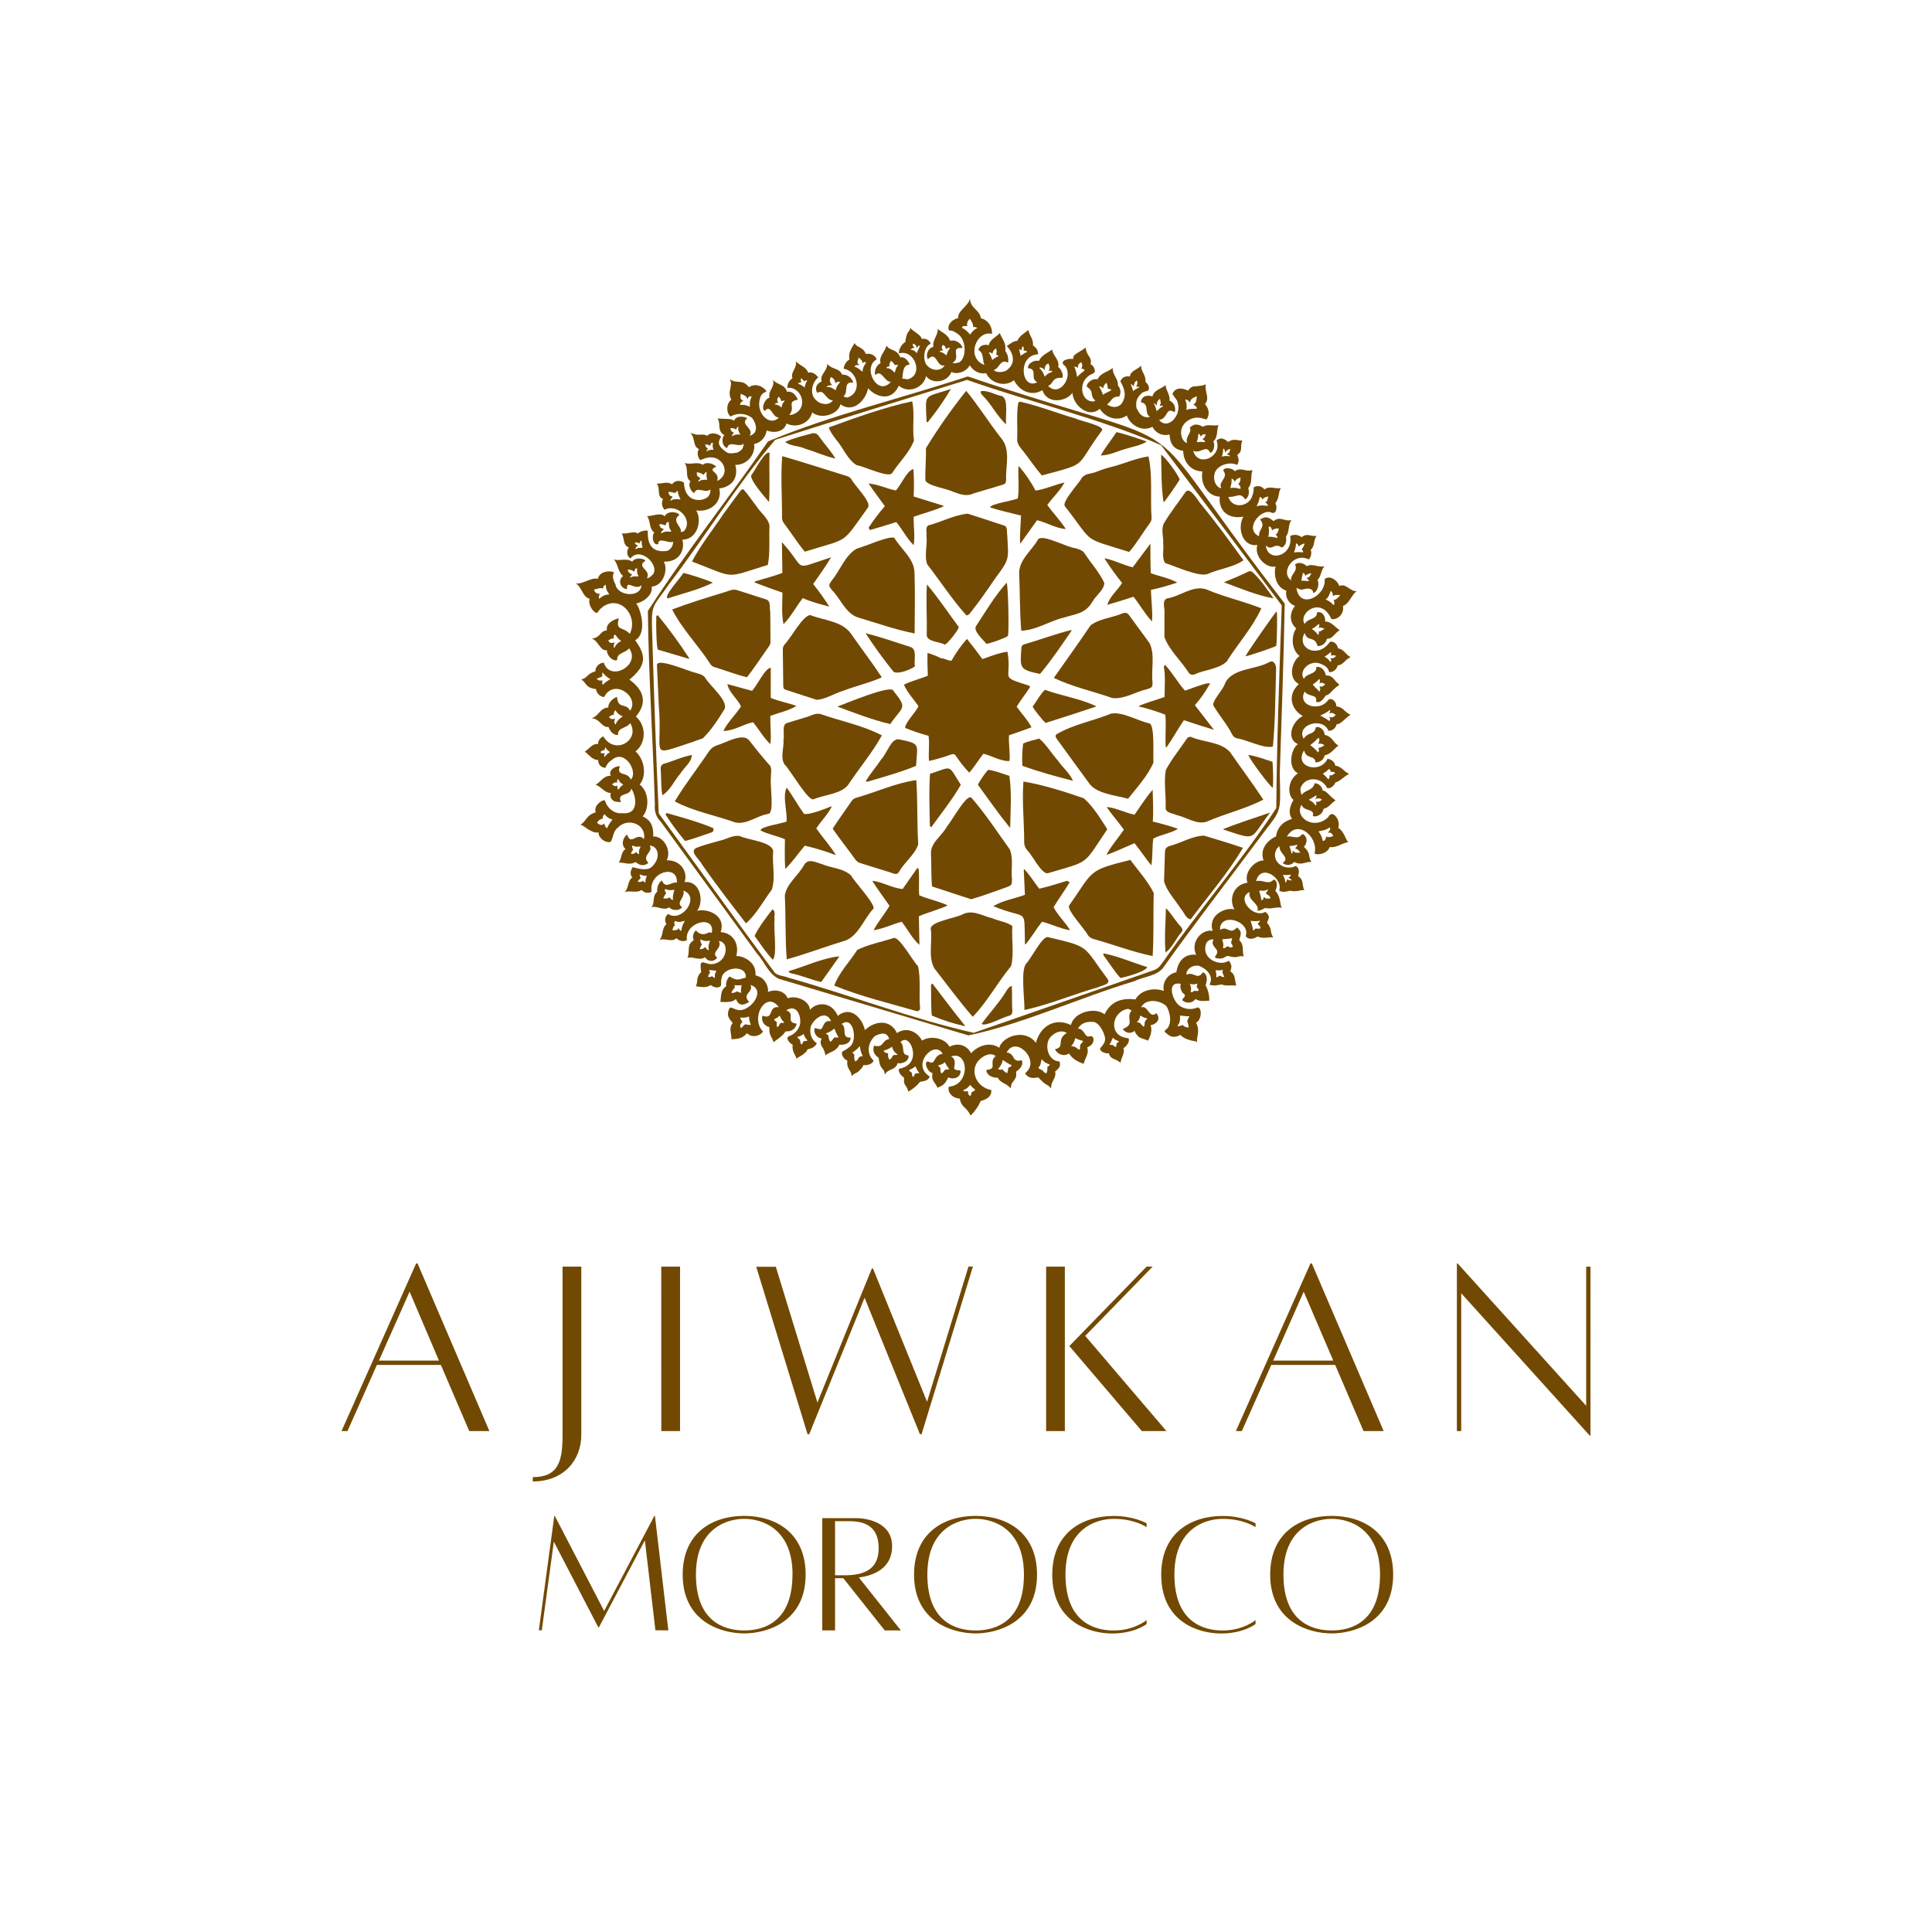 <?xml version="1.0" encoding="UTF-8"?>
<svg xmlns="http://www.w3.org/2000/svg" width="124" height="124" viewBox="0 0 124 124" fill="none">
  <path d="M72.946 26.222C72.862 25.694 73.002 25.513 73.301 25.208C73.427 25.148 73.559 25.102 73.695 25.07C73.808 24.881 73.695 24.657 73.541 24.532C73.496 24.5 73.523 24.442 73.523 24.396C73.494 24.003 73.214 23.789 73.238 23.463C73.013 23.731 72.579 23.774 72.518 24.159C72.33 24.149 72.045 24.125 71.898 24.49L71.913 24.481C72.076 24.799 72.399 25.331 71.983 25.905C71.859 26.077 71.52 26.258 71.075 25.972C71.075 25.963 71.075 25.946 71.075 25.937C71.362 25.74 71.331 25.441 71.833 25.453C71.896 25.341 71.921 25.212 71.907 25.085C71.892 24.957 71.838 24.838 71.751 24.743C71.773 24.256 71.396 24.093 71.418 23.616C71.11 23.877 70.625 23.938 70.45 24.341C69.937 24.274 69.706 24.727 69.754 24.822C70.276 25.147 69.896 25.375 70.302 25.712L70.205 25.765C69.38 25.817 69.232 24.639 69.788 24.2C69.912 24.042 70.16 24.017 70.268 23.877C70.277 23.775 70.255 23.673 70.206 23.583C70.157 23.493 70.083 23.419 69.993 23.371C70.109 22.875 69.745 22.91 69.676 22.306C69.322 22.615 68.808 22.725 68.886 23.038C68.352 22.983 67.987 23.259 68.356 23.484C68.907 24.164 68.021 25.519 67.273 24.771L67.303 24.744C67.627 24.635 67.479 24.201 68.193 24.248C68.213 24.176 68.217 24.101 68.205 24.028C68.193 23.955 68.165 23.885 68.124 23.823V23.81C68.08 23.706 68.007 23.617 67.914 23.552C68.038 23.104 67.566 22.837 67.532 22.428C67.267 22.647 66.832 22.786 66.69 23.161C66.535 23.132 66.376 23.157 66.237 23.231V23.244C66.159 23.276 66.093 23.33 66.046 23.398C65.999 23.467 65.972 23.548 65.97 23.632C66.656 23.678 66.062 24.291 66.578 24.531C65.542 25.073 65.271 22.795 66.623 22.741C66.635 22.659 66.621 22.575 66.581 22.502C66.596 22.462 66.481 22.286 66.299 22.174C66.331 21.709 66.075 21.586 66.008 21.182C65.748 21.385 65.429 21.554 65.295 21.88C65.018 21.88 64.838 22.081 64.615 22.206C65.05 22.666 65.253 23.342 64.553 23.805H64.541C64.312 23.896 63.951 23.929 63.776 23.747C64.168 23.652 64.165 23.013 64.7 23.275C64.723 23.145 64.719 23.013 64.688 22.885C64.658 22.757 64.602 22.636 64.524 22.531C64.586 21.957 64.311 21.779 64.172 21.38C63.935 21.64 63.531 21.78 63.458 22.161C63.23 22.068 62.822 22.169 62.807 22.479C63.189 22.641 63.035 23.318 63.211 23.435C61.949 22.991 62.669 21.172 63.667 21.43C63.683 21.217 63.629 21.005 63.514 20.826C63.398 20.647 63.227 20.51 63.026 20.438L63.014 20.455L62.952 20.416C62.87 19.862 62.269 19.797 62.254 19.162C62.182 19.622 61.441 19.947 61.498 20.418C61.051 20.511 60.819 20.873 60.879 21.127C60.937 21.334 60.959 21.061 61.434 21.406C62.078 21.805 62.026 23.034 61.546 23.266C61.414 23.281 61.268 23.355 61.136 23.281C61.714 22.982 60.937 22.247 61.756 22.341C61.821 22.26 61.508 21.758 60.975 21.867C60.851 21.447 60.34 21.279 60.154 21.085C60.161 21.103 60.172 21.119 60.185 21.132C60.214 21.504 59.801 21.891 59.914 22.273L59.899 22.264C59.854 22.282 59.794 22.284 59.763 22.325C59.627 22.369 59.379 22.712 59.554 23.063C60.131 22.459 60.087 23.597 60.634 23.453C60.322 23.931 59.632 23.758 59.394 23.299C59.238 22.884 59.327 22.243 59.735 22.059C59.694 21.945 59.611 21.85 59.503 21.794C59.395 21.738 59.27 21.725 59.152 21.757C59.152 21.542 58.766 21.358 58.478 21.111C58.473 21.081 58.461 21.052 58.443 21.027C58.342 21.399 58.208 21.174 58.102 21.957C57.791 22.122 57.643 22.59 57.709 22.681C58.712 22.394 59.321 24.093 58.243 24.346C58.132 24.322 58.02 24.306 57.906 24.298C57.977 23.952 57.912 23.422 58.396 23.395C58.286 23.177 58.077 22.866 57.786 22.939C57.575 22.414 57.166 22.513 56.958 22.262C56.958 22.22 56.917 22.221 56.889 22.213C56.79 22.585 56.393 22.879 56.517 23.305C56.388 23.376 56.285 23.486 56.222 23.62C56.159 23.753 56.139 23.903 56.165 24.049H56.205C56.599 23.707 56.778 24.544 57.183 24.501C56.339 25.503 55.315 23.603 56.258 23.069C56.238 22.862 55.865 22.622 55.579 22.727C55.367 22.215 54.989 22.342 54.85 22.016C54.686 22.326 54.418 22.609 54.522 23.074C54.236 23.208 54.126 23.602 54.165 23.673C55.033 23.797 55.38 25.195 54.383 25.517C54.302 25.486 54.205 25.498 54.135 25.437C54.494 25.169 54.075 24.445 54.764 24.569C54.725 24.412 54.632 24.274 54.501 24.178C54.371 24.082 54.211 24.035 54.05 24.044C53.828 23.577 53.491 23.771 53.096 23.363C53.076 23.859 52.6 24.035 52.739 24.486C52.391 24.602 52.268 24.976 52.468 25.22C52.904 24.912 53.005 25.732 53.46 25.686C53.244 26.04 52.67 25.982 52.391 25.693C51.936 25.321 52.105 24.546 52.522 24.216C52.383 24.062 52.167 23.835 51.876 23.923C51.731 23.533 51.39 23.508 51.08 23.195C51.167 23.658 50.72 23.858 50.862 24.279C50.757 24.344 50.672 24.436 50.615 24.545C50.557 24.654 50.53 24.776 50.536 24.899C51.477 24.775 51.974 26.306 50.8 26.626C50.749 26.616 50.697 26.62 50.648 26.638C51.106 26.142 50.433 25.788 51.21 25.654C51.071 25.337 50.847 25.083 50.51 25.143C50.371 24.634 49.818 24.697 49.591 24.354C49.797 24.812 49.262 25.068 49.394 25.517C49.065 25.599 48.823 26.261 49.09 26.372C49.489 25.897 49.554 26.82 49.993 26.796C49.423 27.408 48.492 26.533 48.776 25.581C48.791 25.491 48.829 25.405 48.886 25.334C48.944 25.262 49.019 25.206 49.103 25.172C49.138 25.156 49.203 25.138 49.183 25.088C48.915 24.747 48.459 24.592 48.067 24.851C47.654 24.305 47.275 24.66 46.827 24.33C47.101 24.739 46.637 25.096 46.937 25.653C46.593 25.909 46.605 26.51 46.891 26.732C47.105 26.608 47.352 26.551 47.598 26.569C47.845 26.586 48.08 26.676 48.275 26.828C48.674 27.392 48.563 27.859 48.108 27.967C48.45 27.496 47.434 27.244 47.969 26.837C47.494 26.624 47.174 26.805 47.126 26.983L47.071 26.998C47.013 26.838 46.362 26.913 46.058 26.846C46.281 27.234 46.01 27.675 46.496 27.928C46.313 28.06 46.291 28.61 46.667 28.763C46.791 28.216 47.411 28.773 47.725 28.475C47.715 28.88 47.498 28.932 47.335 29.047C47.232 29.047 46.839 29.171 46.627 29.025C45.97 28.564 46.109 28.313 46.291 28.033C46.064 27.803 45.623 27.711 45.388 27.974C45.19 27.833 44.944 27.924 44.723 27.897C44.575 27.883 44.444 27.794 44.292 27.804C44.309 27.817 44.328 27.826 44.348 27.829C44.632 28.147 44.447 28.633 44.864 28.827C44.704 29.025 44.787 29.349 44.936 29.533C45.01 29.511 45.386 29.335 45.619 29.356C46.356 29.327 46.907 30.303 46.134 30.821C46.095 30.831 46.059 30.845 46.025 30.865C46.249 30.268 45.316 30.245 45.956 29.963V29.937C45.812 29.788 45.375 29.599 45.105 29.831C44.773 29.616 44.385 29.824 44.027 29.738V29.724C44.003 29.723 43.979 29.723 43.955 29.724C44.217 30.155 43.944 30.635 44.317 30.89C44.121 31.13 44.369 31.589 44.565 31.641C44.711 31.169 45.303 31.712 45.596 31.404C45.604 31.846 45.392 31.988 45.019 32.08C44.234 32.178 43.909 31.599 43.903 30.988C43.765 30.863 43.357 30.758 43.142 31.081C42.75 30.869 42.539 31.064 42.156 31.033C42.404 31.362 42.132 31.883 42.555 32.025C42.499 32.137 42.477 32.263 42.494 32.386C42.51 32.51 42.563 32.626 42.647 32.718C43.475 32.286 44.53 33.355 43.897 34.095C43.825 34.106 43.759 34.143 43.686 34.15C43.834 33.84 43.04 33.46 43.602 33.051C43.494 32.838 42.834 32.761 42.663 33.136C42.39 32.857 41.876 33.143 41.52 33.123L41.531 33.129C41.786 33.479 41.624 33.895 42.001 34.188C41.806 34.326 41.885 35.044 42.249 34.923C42.225 34.427 42.943 34.911 43.204 34.767C43.204 34.889 43.171 35.009 43.106 35.112C43.042 35.216 42.95 35.299 42.84 35.352C42.001 35.484 41.528 35.113 41.58 34.059C41.463 34.044 41.344 34.053 41.23 34.086C41.117 34.118 41.011 34.174 40.919 34.249C40.742 34.038 40.244 34.298 39.914 34.23C40.121 34.726 39.966 34.943 40.354 35.145C40.164 35.432 40.285 35.758 40.466 35.84C41.065 35.056 42.358 36.238 41.907 36.869C41.817 36.912 41.763 37.087 41.52 37.107C41.822 36.564 40.782 36.399 41.43 35.991C41.283 35.8 40.72 35.778 40.576 36.053C40.226 35.784 39.775 36.033 39.392 35.904C39.675 36.169 39.64 36.71 39.998 36.969C39.626 37.227 39.816 37.779 40.246 37.815C40.182 37.145 40.742 37.93 41.174 37.567C41.093 38.409 39.603 38.24 39.502 37.504C39.441 37.41 39.224 36.967 39.419 36.744C39.236 36.62 38.499 36.602 38.369 37.154C37.974 37.015 37.295 37.572 36.932 37.426C37.337 37.648 37.408 38.359 37.849 38.428C37.725 38.742 38.012 39.264 38.304 39.35C38.406 39.257 38.469 39.131 38.573 39.038C38.593 39.035 38.612 39.026 38.627 39.014C38.643 39.001 38.655 38.984 38.661 38.966C39.798 38.123 40.994 39.536 40.421 40.681C39.976 40.192 39.484 40.516 39.72 39.689C39.517 39.712 38.852 39.96 38.952 40.46C38.496 40.483 38.57 40.926 37.979 40.988C38.418 41.112 38.508 41.808 38.953 41.732C38.942 42.111 39.393 42.497 39.616 42.352C39.565 41.888 40.173 41.916 40.374 41.608C41.17 42.665 39.154 43.809 38.753 42.531C38.473 42.543 38.195 42.79 38.219 43.084C37.625 43.266 37.771 43.474 37.311 43.618C37.637 43.797 37.559 44.154 38.252 44.224C38.268 44.356 38.328 44.479 38.422 44.572C38.515 44.666 38.638 44.726 38.769 44.742C39.403 43.502 41.061 44.722 40.452 45.597L40.419 45.591C40.189 45.095 39.652 45.545 39.603 44.723C39.324 44.83 39.033 45.089 39.041 45.409C38.492 45.428 38.412 46.015 37.95 46.093C38.523 46.123 38.619 46.721 39.051 46.656C39.203 47.067 39.486 47.198 39.671 47.173C39.606 46.683 40.266 46.744 40.442 46.404C41.113 47.502 39.47 48.499 38.726 47.272C38.633 47.256 38.354 47.514 38.389 47.75C38.029 47.715 37.87 48.005 37.534 48.246C37.808 48.416 37.968 48.765 38.396 48.783C38.387 48.903 38.425 49.022 38.503 49.115C38.58 49.207 38.69 49.266 38.81 49.279C38.833 49.279 38.867 49.279 38.871 49.248C38.949 49.05 39.089 48.883 39.272 48.774C40.11 48.03 40.986 49.581 40.484 50.033C40.269 49.482 39.528 49.867 39.787 49.179C39.439 49.156 39.01 49.491 39.207 49.792C38.754 49.759 38.56 50.186 38.222 50.374C38.583 50.461 38.753 50.877 39.205 50.899C39.18 50.966 39.173 51.038 39.184 51.108C39.195 51.178 39.224 51.244 39.267 51.3C39.311 51.356 39.368 51.4 39.434 51.428C39.499 51.456 39.571 51.466 39.641 51.459C39.706 51.492 39.784 51.471 39.856 51.481C39.56 50.826 40.448 51.138 40.515 50.613C40.822 51.039 41.068 52.327 39.919 52.188C39.472 52.257 38.97 51.901 38.819 51.359C38.604 51.342 38.089 51.718 38.234 52.137C37.593 52.342 37.698 52.633 37.249 52.945C37.394 52.888 37.969 53.538 38.415 53.422C38.4 53.776 38.812 54.07 39.107 54.05C39.34 54.069 39.299 53.36 39.636 53.14C40.245 52.449 41.496 52.85 41.334 53.856C40.86 53.36 40.508 54.334 40.25 53.563C39.967 53.77 39.844 54.246 40.149 54.489C39.837 54.704 39.937 55.013 39.719 55.357C40.091 55.357 40.44 55.548 40.791 55.324C41.046 55.552 41.347 55.613 41.616 55.382C41.145 54.886 41.964 54.699 41.698 54.266C42.295 54.314 42.434 55.127 41.794 55.672C41.451 55.902 40.968 55.744 40.598 55.656C40.531 55.81 40.364 56.041 40.582 56.324C40.257 56.53 40.363 57.078 40.068 57.256C40.447 57.132 40.902 57.346 41.177 57.114C41.253 57.208 41.359 57.272 41.477 57.294C41.594 57.317 41.716 57.297 41.821 57.238C41.611 55.946 43.527 55.427 43.443 56.653C43.13 56.551 42.721 57.102 42.487 56.514C42.363 56.574 42.146 56.824 42.182 57.231C41.81 57.572 42.081 57.909 41.8 58.239C42.101 58.087 42.616 58.498 42.952 58.228C43.106 58.451 43.607 58.482 43.78 58.222C43.333 57.923 44.007 57.617 43.858 57.159C44.98 57.559 43.762 59.245 42.88 58.659C42.782 58.734 42.716 58.844 42.697 58.967C42.677 59.089 42.706 59.214 42.776 59.315C42.442 59.597 42.603 60.01 42.323 60.337C42.677 60.171 43.102 60.514 43.417 60.213C43.5 60.303 43.609 60.365 43.73 60.389C43.85 60.413 43.975 60.399 44.086 60.348C43.914 59.18 45.903 58.675 45.687 59.86C45.659 59.877 45.624 59.852 45.594 59.852C45.462 59.822 45.359 59.934 45.233 59.95C45.129 59.967 45.021 59.955 44.923 59.915C44.825 59.874 44.74 59.807 44.678 59.721C44.575 59.749 44.383 60.082 44.532 60.341C44.029 60.651 44.315 61.002 44.125 61.475C44.471 61.374 44.922 61.689 45.255 61.432C45.291 61.502 45.345 61.561 45.412 61.603C45.478 61.645 45.555 61.669 45.634 61.672C45.713 61.674 45.791 61.656 45.86 61.618C45.929 61.581 45.987 61.525 46.028 61.458C45.572 61.116 46.411 60.86 46.131 60.393C46.813 60.466 46.661 61.552 46.023 61.795C45.31 62.156 44.828 61.191 45.004 62.384C44.632 62.756 44.829 62.982 44.661 63.297C45.3 63.421 45.442 63.319 45.617 63.224C45.684 63.264 45.907 63.452 46.166 63.348C46.37 63.291 46.218 63.044 46.318 62.775C46.397 62.058 47.944 61.877 47.861 62.751C47.697 62.776 47.545 62.848 47.38 62.869C47.02 62.878 46.865 62.611 46.787 62.707C46.716 62.789 46.664 62.886 46.633 62.991C46.602 63.095 46.594 63.205 46.609 63.313C46.237 63.484 46.278 64.046 46.237 64.305C47.039 64.356 47.121 64.2 47.229 64.123C47.304 64.239 47.425 64.732 48.081 64.304C47.575 63.782 48.386 63.693 48.173 63.216C49.241 63.554 48.097 65.033 47.312 64.811C46.927 64.694 46.881 64.563 46.779 64.794C46.627 65.219 46.796 65.364 47.026 65.662C46.75 65.985 46.955 66.342 46.945 66.703C47.136 66.687 47.609 66.703 47.876 66.381C47.901 66.359 47.932 66.299 47.97 66.331C48.254 66.614 48.758 66.522 48.974 66.207C48.106 65.319 49.191 63.525 49.986 64.646C49.267 64.541 49.701 65.483 48.942 65.188C48.818 65.508 49.051 65.85 49.373 65.918C49.404 66.166 49.313 66.234 49.58 66.704C49.61 66.765 49.63 66.831 49.638 66.898C49.913 66.686 50.228 66.494 50.425 66.195C50.832 66.226 51.09 65.984 51.132 65.699C50.351 65.612 51.109 65.071 50.459 64.842C51.153 64.422 51.416 65.204 51.354 65.71C51.315 65.891 51.23 66.059 51.108 66.197C50.985 66.335 50.828 66.44 50.654 66.5C50.367 66.613 50.701 66.975 50.873 67.05C50.815 67.529 51.089 67.726 51.121 67.957C51.271 67.808 51.493 67.76 51.628 67.597C51.732 67.554 51.784 67.439 51.835 67.343C52.19 67.305 52.418 67.053 52.419 66.953C52.06 66.713 51.95 66.314 52.032 65.903C52.169 65.454 52.996 64.728 53.339 65.538C52.899 65.494 52.93 65.704 52.73 66.034C52.58 66.103 52.432 65.983 52.28 65.99C52.263 66.064 52.261 66.14 52.274 66.215C52.288 66.289 52.317 66.36 52.36 66.422C52.402 66.485 52.458 66.538 52.522 66.578C52.586 66.617 52.658 66.643 52.733 66.654C52.52 67.15 52.913 67.15 52.972 67.74C53.172 67.558 53.548 67.492 53.716 67.272C53.799 67.229 53.82 67.124 53.874 67.052C54.215 67.079 54.588 66.971 54.6 66.593C53.943 66.645 54.404 65.952 54.019 65.725C54.763 65.156 55.059 66.758 54.561 67.165C54.424 67.285 54.271 67.386 54.106 67.465C53.963 67.51 54.026 67.915 54.385 68.072C54.314 68.643 54.682 68.716 54.649 69.057C54.701 69.057 54.727 69.008 54.76 68.976C54.85 68.886 55.09 68.838 55.198 68.659C55.311 68.598 55.357 68.463 55.421 68.359C55.778 68.411 56.114 68.166 56.052 68.057C55.533 67.527 55.775 66.833 56.157 66.492C56.463 66.339 56.93 66.172 57.069 66.686C56.56 66.78 56.741 67.279 56.116 67.112C56.086 67.131 55.905 67.541 56.351 67.856C56.403 67.887 56.403 67.953 56.41 68.007C56.468 68.607 56.746 68.592 56.765 68.83C56.78 68.867 56.765 68.943 56.815 68.946C56.955 68.6 57.517 68.689 57.604 68.236C57.927 68.292 58.348 68.119 58.313 67.74C57.77 67.705 58.121 67.162 57.795 66.883C58.215 66.44 58.663 67.15 58.596 67.77C58.535 68.253 58.178 68.514 57.697 68.599C57.642 68.847 57.854 69.044 58.034 69.182C57.943 69.685 58.225 69.638 58.291 70.062C58.586 69.907 58.845 69.692 59.052 69.43C59.278 69.398 59.608 69.359 59.665 69.089C58.443 68.331 59.983 66.7 60.504 67.635C59.884 67.708 60.069 68.371 59.645 68.162C59.264 67.972 59.422 68.736 59.857 68.886C59.733 69.342 60.024 69.463 60.175 69.819C60.368 69.695 60.606 69.721 60.861 69.146C61.198 69.313 61.654 69.17 61.654 68.747C61.559 68.613 61.357 68.773 61.236 68.568C61.282 68.29 61.36 67.948 61.036 67.811C62.152 67.383 62.334 69.614 60.898 69.751C60.787 70.159 61.202 70.506 61.593 70.506C61.711 71.067 61.941 71.002 62.213 71.44C62.245 71.488 62.241 71.579 62.318 71.578C62.584 71.314 62.797 71.002 62.946 70.659C63.2 70.604 63.683 70.422 63.618 69.957C62.591 69.781 62.066 68.469 63.122 67.807C63.356 67.67 63.676 67.584 63.903 67.779C63.485 68.151 63.903 68.47 63.567 68.62C63.381 68.687 63.262 68.602 63.326 68.8C63.45 69.093 63.76 69.172 64.047 69.172C64.207 69.535 64.629 69.514 64.854 69.856C64.913 69.741 64.882 69.59 64.978 69.484C65.35 69.023 65.181 68.989 65.226 68.769C65.465 68.618 65.713 68.346 65.574 68.045C65.19 68.149 65.152 67.982 65.078 67.933C65 67.747 64.83 67.539 64.606 67.561C65.168 66.445 66.703 67.974 65.915 68.769C65.87 68.814 65.778 68.865 65.821 68.94C66.099 69.29 66.441 69.163 66.641 69.152C67.252 69.805 67.137 69.481 67.465 69.865C67.428 69.369 67.809 69.256 67.725 68.767C67.837 68.661 68.103 68.512 68.021 68.184C68.004 68.109 67.917 68.112 67.857 68.108C67.292 67.984 67.082 67.219 67.307 66.734C67.477 66.382 68.051 66.021 68.472 66.3C67.754 66.718 68.392 67.204 67.713 67.341C67.837 67.656 68.306 67.847 68.612 67.61C68.769 67.885 69.06 68.112 69.555 68.278C69.649 67.855 69.906 67.658 69.787 67.248C69.779 67.217 69.811 67.205 69.833 67.195C70.062 67.109 70.247 66.872 70.166 66.619C70.071 66.409 69.97 66.554 69.809 66.52C69.624 66.48 69.53 65.996 69.182 66.024C69.353 65.717 69.648 65.564 70.108 65.585C70.583 65.546 70.994 66.522 70.92 66.757C70.92 66.913 70.73 67.158 70.621 67.271C70.529 67.481 70.98 67.649 71.171 67.599C71.271 68.035 71.598 67.899 71.915 68.219C71.947 67.892 72.208 67.616 72.107 67.277C72.459 67.029 72.496 66.745 72.428 66.636C71.179 66.543 71.299 65.137 72.19 64.802C72.422 64.758 72.345 64.696 72.629 64.861C72.208 65.344 72.906 65.729 72.062 66.039C72.099 66.103 72.149 66.158 72.21 66.2C72.271 66.242 72.34 66.27 72.413 66.282C72.486 66.294 72.561 66.29 72.632 66.269C72.703 66.248 72.768 66.212 72.823 66.163C72.858 66.278 72.924 66.382 73.014 66.461C73.063 66.621 73.493 66.69 73.686 66.793C73.84 66.483 73.973 66.153 73.848 65.808C74.31 65.701 74.504 65.36 74.212 65.032C73.747 65.428 73.686 64.476 73.235 64.66C73.51 64.079 74.429 64.164 74.857 64.574C75.136 64.987 75.246 65.837 74.804 66.099C74.74 66.192 74.674 66.187 74.987 66.421C75.348 66.688 75.689 66.448 75.763 66.421C75.989 66.706 76.52 66.802 76.803 66.852C76.802 66.861 76.802 66.869 76.803 66.878L76.835 66.894C76.772 66.51 77.056 66.215 76.768 65.634C77.115 65.488 77.177 64.682 76.866 64.657C76.678 64.742 76.471 64.775 76.266 64.756C76.061 64.736 75.865 64.663 75.697 64.544C75.255 64.239 74.829 62.942 75.791 63.147C75.682 63.343 75.866 63.767 75.985 63.774C76.163 63.957 75.927 64.022 75.875 64.19C75.933 64.247 76.003 64.29 76.08 64.318C76.156 64.346 76.238 64.356 76.319 64.35C76.4 64.343 76.479 64.319 76.55 64.28C76.622 64.24 76.683 64.186 76.732 64.12C77.013 64.299 77.306 64.244 77.616 64.223C77.624 63.88 77.541 63.541 77.376 63.24C77.477 62.966 77.533 62.544 77.207 62.402C76.821 62.956 76.654 62.324 76.149 62.559C76.112 62.196 76.582 61.885 76.986 62C77.558 62.242 77.899 62.724 77.624 63.198C77.937 63.301 78.127 63.225 78.406 63.183C78.71 63.307 79.026 63.209 79.338 63.26C79.214 62.64 79.264 62.575 78.966 62.336C79.011 62.196 79.069 62.037 79.004 61.893C78.887 61.658 78.913 61.645 78.783 61.701C78.276 62.02 77.028 61.53 77.43 60.517C77.477 60.44 77.545 60.378 77.627 60.339C77.708 60.3 77.799 60.285 77.889 60.297C77.602 60.818 78.447 60.871 77.986 61.386C77.983 61.399 77.983 61.412 77.986 61.425C77.988 61.438 77.993 61.45 78.001 61.46C78.009 61.471 78.018 61.48 78.03 61.486C78.041 61.493 78.053 61.497 78.066 61.499C78.603 61.602 78.592 61.353 78.824 61.356C79.454 61.553 79.475 61.288 79.816 61.391C79.72 60.961 79.864 60.656 79.538 60.34C79.609 60.007 79.775 59.831 79.395 59.527C78.899 60.049 78.811 59.374 78.307 59.681C78.314 59.618 78.316 59.555 78.313 59.491C78.549 58.551 80.276 59.216 79.951 60.079C80.054 60.248 80.34 60.354 80.709 60.11C81.155 60.279 81.362 60.126 81.701 60.165V60.123H81.691C81.477 59.738 81.676 59.649 81.319 59.217C81.428 58.94 81.567 58.813 81.213 58.522C80.469 58.974 79.309 57.664 80.201 57.253C80.066 57.811 80.866 57.985 80.706 58.452C80.937 58.452 81.126 58.303 81.202 58.273C81.562 58.38 81.906 58.179 82.269 58.264C82.26 58.222 82.24 58.184 82.213 58.152C82.152 57.804 82.116 57.437 81.849 57.176C81.915 57.081 82.081 56.579 81.751 56.445V56.455C81.379 56.833 81.074 56.435 80.619 56.556C80.924 55.363 82.38 56.378 82.099 57.154C82.319 57.309 82.571 57.216 82.796 57.168C83.262 57.266 83.386 57.111 83.739 57.127C83.728 57.108 83.71 57.094 83.688 57.087C83.553 56.688 83.673 56.458 83.316 56.235C83.331 56.158 83.48 55.768 83.176 55.585C83.118 55.574 83.072 55.626 83.019 55.644C82.305 55.853 81.525 55.207 81.949 54.472C82.011 54.421 82.048 54.348 82.117 54.303C82.088 54.799 82.839 55.047 82.319 55.386C82.372 55.432 82.433 55.466 82.499 55.488C82.566 55.51 82.636 55.518 82.705 55.512C82.775 55.506 82.842 55.486 82.904 55.453C82.965 55.42 83.019 55.376 83.063 55.321C83.517 55.561 83.738 55.321 84.172 55.311C83.924 54.983 84.187 54.815 83.687 54.35C83.907 54.126 83.935 53.718 83.641 53.547C83.57 53.503 83.532 53.599 83.486 53.635C83.238 53.873 82.89 53.619 82.595 53.696C83.278 52.515 84.639 53.753 84.372 54.762C84.515 54.928 85.216 54.788 85.338 54.367C85.863 54.423 86.118 54.086 86.569 54.054C86.553 54.054 86.524 54.045 86.508 54.044C86.348 53.805 86.24 53.339 85.888 53.134C86.079 52.648 85.504 51.886 85.243 52.453C84.322 53.321 83.058 52.453 83.533 51.645C83.677 52.105 84.401 51.869 84.259 52.366C84.362 52.462 84.865 52.366 84.952 51.907C85.275 51.852 85.448 51.535 85.717 51.372C85.235 51 85.148 50.766 84.887 50.733C84.876 50.651 84.847 50.572 84.8 50.503C84.754 50.434 84.693 50.376 84.621 50.334H84.608C84.54 50.288 84.458 50.267 84.376 50.276C84.261 50.763 83.723 50.697 83.559 51.02C83.435 50.828 83.489 50.706 83.461 50.622C83.665 49.861 84.779 49.783 85.18 50.576C85.381 50.645 85.641 50.418 85.712 50.217C86.053 50.131 86.256 49.813 86.58 49.687C86.526 49.627 86.457 49.581 86.382 49.553C86.189 49.38 85.981 49.166 85.71 49.147C85.685 49.028 85.622 48.92 85.53 48.84C85.438 48.76 85.323 48.712 85.201 48.703C84.746 49.695 83.011 49.24 83.703 48.159C83.817 48.749 84.396 48.437 84.429 48.925C84.566 48.936 84.702 48.896 84.811 48.813C84.921 48.73 84.996 48.609 85.021 48.474C85.429 48.41 85.617 48.042 85.914 47.854C85.566 47.697 85.557 47.284 85.018 47.163C84.988 46.73 84.574 46.602 84.455 46.68C84.344 47.202 83.99 46.939 83.67 47.413C83.174 46.516 84.881 45.983 85.258 46.893C85.409 46.946 85.727 46.79 85.791 46.478C86.039 46.519 86.303 46.114 86.683 45.871C86.29 45.724 86.233 45.375 85.759 45.333C85.815 45.042 85.387 44.665 85.197 44.995C84.634 45.683 83.256 45.283 83.734 44.386C84.021 44.773 84.558 44.51 84.471 45.037C84.791 45.195 85.041 44.683 85.103 44.621L85.116 44.631C85.351 44.585 85.428 44.365 85.8 44.072C85.85 44.025 85.948 44.015 85.944 43.931C85.548 43.601 85.572 43.355 85.096 43.348C85.036 43.034 84.819 42.748 84.476 42.818C84.544 43.286 83.82 43.204 83.69 43.575C83.318 43.051 84.07 42.328 84.732 42.594C85.204 42.774 85.249 42.95 85.314 43.142C85.44 43.143 85.563 43.1 85.662 43.021C85.76 42.942 85.828 42.831 85.853 42.707C86.225 42.676 86.291 42.368 86.642 42.196L86.675 42.16C86.375 42.047 86.258 41.655 85.889 41.618C85.868 41.565 85.78 41.158 85.387 41.184C85.343 41.195 85.323 41.242 85.297 41.276C84.515 42.278 83.2 41.591 83.732 40.625C83.938 41.245 84.365 40.764 84.564 41.464C84.703 41.472 84.84 41.429 84.95 41.344C85.06 41.259 85.135 41.137 85.163 41.001C85.545 40.986 85.562 40.746 85.948 40.47C85.966 40.487 85.972 40.452 85.981 40.443C85.675 40.247 85.452 39.892 85.052 39.889C85.088 39.586 84.876 39.206 84.529 39.305C84.545 39.779 83.894 39.677 83.738 40.056C83.282 39.379 84.772 38.203 85.455 39.736C85.914 39.799 86.29 39.334 86.192 38.894C86.609 38.744 86.699 38.245 87.07 37.937C86.639 37.977 86.419 37.418 85.954 37.608C85.883 37.32 85.404 36.871 85.018 37.161C85.142 38.23 83.406 39.185 83.207 37.727C83.558 37.925 83.599 37.815 83.864 37.779C84.039 37.755 84.307 37.837 84.274 38.056C84.559 38.012 84.696 37.509 84.566 37.218C84.808 36.98 84.773 36.599 85.003 36.35C84.507 36.414 84.245 36.142 83.863 36.343C83.823 36.239 83.373 35.988 83.119 36.239C83.329 36.668 82.824 36.829 82.864 37.248C82.138 36.709 83.041 35.417 84.001 35.908C84.075 35.825 84.126 35.724 84.148 35.615C84.17 35.506 84.162 35.393 84.125 35.288C84.425 35.021 84.27 34.668 84.512 34.395C84.111 34.452 83.903 34.184 83.54 34.478C83.456 34.411 83.358 34.364 83.253 34.343C83.148 34.321 83.04 34.325 82.937 34.354C82.71 34.373 82.865 34.536 82.82 34.758C82.711 35.768 81.373 36.026 81.247 35.034L81.312 35.051C81.453 35.213 81.648 35.135 81.808 35.051C82.099 34.963 82.202 35.145 82.277 35.14C82.535 35.016 82.59 34.72 82.535 34.437C82.783 34.127 82.645 33.681 82.897 33.366C82.476 33.521 82.163 33.081 81.742 33.448C81.37 33.129 81.182 33.157 80.874 33.335C81.275 33.837 80.764 33.94 80.81 34.42C79.801 33.942 80.978 32.574 81.625 32.908C81.924 33.024 81.997 32.536 81.856 32.294C82.131 31.94 82.016 31.662 82.207 31.321C81.856 31.408 81.474 31.152 81.154 31.416C81.079 31.308 80.963 31.233 80.834 31.208C80.704 31.183 80.569 31.211 80.459 31.284C80.474 31.459 80.448 31.634 80.382 31.797C80.188 32.541 79.071 32.69 78.842 31.894C79.382 31.921 79.61 31.553 79.918 32.056C80.165 31.908 80.2 31.583 80.115 31.327C80.422 30.955 80.224 30.552 80.399 30.173C79.903 30.304 79.689 29.961 79.247 30.242C79.052 29.963 78.354 30.009 78.553 30.27C78.819 30.661 78.196 30.921 78.37 31.301C78.37 31.332 78.353 31.342 78.327 31.332C77.977 31.182 77.869 30.77 77.947 30.424C78.06 29.864 78.932 29.593 79.387 29.84C79.603 29.622 79.441 29.273 79.415 29.201C79.812 28.886 79.555 28.727 79.735 28.277C79.419 28.283 79.186 28.114 78.824 28.365C78.738 28.298 78.412 27.964 78.08 28.274C78.474 29.326 76.865 30.039 76.584 28.924C77.015 29.172 77.429 28.501 77.663 29.048C77.843 29.105 78.035 28.583 77.87 28.331C78.189 28.066 78.07 27.633 78.204 27.281C77.904 27.359 77.584 27.225 77.301 27.341C77.258 27.358 77.213 27.413 77.165 27.373C76.868 27.191 76.62 27.249 76.581 27.3C76.495 27.331 76.42 27.385 76.364 27.456C76.535 27.751 76.054 28.038 76.189 28.407L76.168 28.426C75.827 28.341 75.52 27.466 76.247 26.992C76.867 26.593 77.34 26.956 77.447 26.915C77.664 26.583 77.595 26.227 77.34 25.938C77.669 25.498 77.317 25.255 77.385 24.662C77.191 24.775 76.976 24.765 76.765 24.786C76.778 24.807 76.79 24.828 76.804 24.849C76.781 24.83 76.76 24.811 76.739 24.79C76.413 24.79 76.339 24.985 76.243 25.069C75.923 24.905 75.466 24.821 75.251 25.271C75.329 25.473 75.574 25.643 75.601 25.9C75.816 26.665 74.957 27.63 74.391 26.955C75.001 26.857 74.781 26.087 75.395 26.459C75.442 26.314 75.434 26.157 75.372 26.018C75.31 25.878 75.199 25.767 75.06 25.704C75.111 25.312 74.812 25.05 74.812 24.712C74.535 24.968 74.068 25.012 73.968 25.44C73.627 25.348 73.328 25.399 73.234 25.736C73.234 25.762 73.207 25.812 73.252 25.817C73.814 25.967 73.395 26.494 73.815 26.759C73.466 26.851 73.133 26.662 72.985 26.244M83.649 36.77C83.731 36.793 83.752 36.886 83.773 36.959C83.88 36.862 84.016 36.804 84.161 36.793C84.109 36.937 84.024 37.091 83.853 37.093C83.899 37.166 84.014 37.197 84.007 37.298C83.845 37.279 83.683 37.27 83.52 37.269C83.541 37.117 83.589 36.952 83.624 36.782L83.649 36.77ZM83.207 34.879C83.3 34.905 83.331 35.003 83.361 35.083C83.459 34.977 83.59 34.906 83.733 34.881C83.701 35.019 83.635 35.147 83.542 35.253C83.585 35.311 83.666 35.377 83.628 35.454C83.434 35.425 83.237 35.428 83.045 35.463C83.127 35.283 83.173 35.089 83.182 34.891L83.207 34.879ZM81.453 33.794C81.585 33.794 81.62 33.942 81.642 34.042C81.701 33.99 81.771 33.953 81.847 33.933C81.923 33.913 82.002 33.91 82.079 33.925C82.02 34.224 81.963 34.224 81.877 34.323C81.91 34.347 81.938 34.377 81.96 34.413C81.981 34.448 81.995 34.487 82.001 34.528C81.801 34.495 81.609 34.423 81.404 34.458C81.489 34.034 81.425 33.985 81.428 33.806L81.453 33.794ZM80.847 31.911C80.953 31.88 81.017 31.994 81.027 32.084C81.11 31.96 81.069 31.944 81.41 31.865C81.286 32.237 81.345 32.164 81.202 32.237C81.275 32.294 81.37 32.354 81.379 32.457C81.131 32.474 81.048 32.388 80.647 32.493C80.751 32.314 80.819 32.116 80.847 31.911ZM79.027 31.077C79.045 30.954 79.052 30.829 79.049 30.705C79.137 30.752 79.209 30.826 79.253 30.916C79.284 30.863 79.329 30.723 79.625 30.651C79.59 31.016 79.568 30.933 79.472 31.076C79.524 31.104 79.566 31.148 79.593 31.201C79.619 31.254 79.628 31.313 79.62 31.372C79.338 31.351 79.382 31.268 78.966 31.325C78.98 31.239 79.004 31.159 79.023 31.077H79.027ZM78.492 29.026C78.495 28.945 78.503 28.865 78.517 28.785C78.618 28.835 78.623 28.963 78.628 29.059C78.66 28.995 78.706 28.939 78.763 28.896C78.821 28.853 78.887 28.824 78.958 28.811C78.885 29.059 79.004 28.935 78.734 29.183C78.813 29.183 78.919 29.197 78.947 29.288C78.771 29.256 78.591 29.262 78.418 29.306C78.449 29.215 78.474 29.121 78.492 29.026ZM76.917 27.834C77.005 27.858 77.041 27.943 77.057 28.023C77.162 27.899 77.159 27.881 77.392 27.866C77.312 28.114 77.282 28.097 77.18 28.188C77.239 28.243 77.349 28.277 77.342 28.375C77.165 28.356 76.987 28.356 76.81 28.375C76.874 28.202 76.909 28.019 76.91 27.834H76.917ZM76.372 25.823C76.445 25.643 76.413 25.6 76.821 25.427C76.754 25.763 76.83 25.799 76.586 25.968C76.643 25.988 76.695 26.021 76.737 26.064C76.78 26.107 76.813 26.159 76.834 26.216C76.632 26.269 76.356 26.199 76.144 26.319C76.186 26.09 76.16 25.854 76.07 25.639C76.267 25.685 76.21 25.651 76.366 25.823H76.372ZM48.136 25.778C48.119 25.889 48.136 25.999 48.121 26.109C47.931 26.002 47.709 25.96 47.493 25.991C47.541 25.774 47.594 25.825 47.713 25.708C47.486 25.672 47.517 25.45 47.544 25.277C47.831 25.401 47.857 25.378 47.959 25.586H48C48 25.448 48.124 25.413 48.248 25.45C48.198 25.555 48.158 25.665 48.13 25.778H48.136ZM46.99 28.01C47.004 27.833 46.99 27.93 47.105 27.762C47.01 27.724 46.916 27.715 46.881 27.48C47.013 27.465 47.146 27.499 47.253 27.576C47.258 27.533 47.273 27.491 47.297 27.455C47.321 27.419 47.353 27.389 47.391 27.368C47.369 27.653 47.366 27.616 47.515 27.884C47.108 27.874 47.129 27.925 46.984 28.014L46.99 28.01ZM45.329 28.976C45.348 28.906 45.388 28.844 45.443 28.798C45.319 28.711 45.329 28.731 45.253 28.525C45.372 28.522 45.49 28.552 45.593 28.612C45.627 28.445 45.579 28.449 45.764 28.415C45.723 28.565 45.734 28.726 45.795 28.87C45.629 28.846 45.461 28.885 45.323 28.98L45.329 28.976ZM44.819 30.921C44.794 30.803 44.95 30.779 44.95 30.681C44.825 30.583 44.708 30.608 44.724 30.309C44.883 30.326 45.035 30.383 45.165 30.477C45.212 30.401 45.26 30.312 45.355 30.289C45.331 30.458 45.342 30.63 45.387 30.794C45.096 30.784 45.011 30.792 44.813 30.924L44.819 30.921ZM43.664 32.055C43.383 32.025 43.269 32.008 43.021 32.146C43.021 32.03 43.145 31.97 43.158 31.86C43.008 31.825 42.947 31.837 42.9 31.569C43.282 31.608 43.003 31.559 43.339 31.65C43.413 31.526 43.383 31.548 43.5 31.517C43.518 31.695 43.576 31.868 43.67 32.02C43.667 32.033 43.662 32.046 43.657 32.059L43.664 32.055ZM42.424 34.236C42.467 34.06 42.484 34.084 42.62 33.976C42.416 33.89 42.343 33.842 42.317 33.639C42.6 33.646 42.586 33.703 42.731 33.714C42.763 33.564 42.742 33.542 42.923 33.493C42.938 33.728 42.906 33.844 43.098 34.125C42.664 34.1 42.656 34.121 42.421 34.24L42.424 34.236ZM40.791 35.248C40.767 35.135 40.885 35.075 40.954 35.01C40.908 34.986 40.743 34.967 40.75 34.823C40.856 34.805 40.965 34.827 41.056 34.885C41.056 34.794 41.086 34.721 41.18 34.699C41.175 34.853 41.197 35.007 41.244 35.154C40.91 35.165 40.972 35.163 40.788 35.252L40.791 35.248ZM40.688 36.992C40.596 37.007 40.507 37.035 40.423 37.076C40.44 36.984 40.547 36.952 40.561 36.86C40.313 36.758 40.306 36.652 40.296 36.553C40.612 36.58 40.55 36.616 40.719 36.69C40.763 36.513 40.727 36.528 40.89 36.46C40.867 36.819 40.918 36.832 40.984 36.99C40.881 37.01 40.782 36.98 40.685 36.995L40.688 36.992ZM38.704 38.249C38.615 38.297 38.535 38.36 38.468 38.436C38.392 38.284 38.468 38.207 38.509 38.109C38.466 38.117 38.422 38.116 38.379 38.107C38.337 38.097 38.296 38.079 38.261 38.054C38.225 38.029 38.195 37.996 38.172 37.959C38.15 37.922 38.135 37.88 38.128 37.837C38.329 37.814 38.511 37.69 38.715 37.779C38.731 37.646 38.697 37.609 38.885 37.531C38.895 37.779 38.885 37.827 39.109 38.151C38.967 38.154 38.827 38.188 38.7 38.253L38.704 38.249ZM39.431 41.59C39.331 41.532 39.44 41.261 39.45 41.232C39.202 41.277 39.195 41.319 39.033 41.115C39.298 40.946 39.244 40.991 39.405 40.972C39.392 40.882 39.334 40.781 39.502 40.736C39.591 40.901 39.719 41.041 39.874 41.146C39.674 41.229 39.515 41.389 39.431 41.59ZM38.688 43.952C38.612 43.874 38.673 43.762 38.664 43.669C38.502 43.686 38.453 43.707 38.292 43.566C38.547 43.442 38.613 43.471 38.664 43.386C38.655 43.311 38.628 43.229 38.68 43.161C38.813 43.34 38.984 43.487 39.182 43.59C38.999 43.683 38.832 43.806 38.688 43.952ZM39.518 46.497C39.367 46.401 39.45 46.243 39.471 46.117C39.379 46.139 39.263 46.228 39.077 46.02C39.247 45.925 39.177 45.908 39.409 45.866C39.394 45.815 39.395 45.76 39.412 45.71C39.429 45.659 39.461 45.615 39.505 45.584C39.603 45.77 39.77 45.91 39.971 45.974C39.556 46.269 39.556 46.398 39.52 46.5L39.518 46.497ZM38.812 48.586C38.748 48.508 38.79 48.41 38.812 48.326C38.67 48.357 38.699 48.381 38.534 48.299C38.555 48.25 38.591 48.209 38.637 48.182C38.684 48.155 38.737 48.144 38.79 48.15C38.831 48.15 38.818 48.103 38.813 48.078C38.808 48.054 38.831 48.002 38.85 47.968C38.959 48.063 38.837 48.04 39.146 48.273C38.953 48.427 38.991 48.338 38.812 48.586ZM39.679 50.694C39.626 50.611 39.608 50.511 39.629 50.415C39.469 50.47 39.528 50.503 39.269 50.345C39.502 50.186 39.456 50.205 39.624 50.233C39.603 50.124 39.568 50.118 39.684 49.986C39.745 50.131 39.717 50.17 40.003 50.358C39.87 50.444 39.759 50.561 39.679 50.699V50.694ZM38.96 53.159C38.91 53.13 38.868 53.088 38.841 53.037C38.814 52.986 38.802 52.928 38.806 52.87C38.665 52.904 38.604 53.056 38.317 52.806C38.353 52.737 38.405 52.676 38.469 52.63C38.532 52.583 38.605 52.552 38.682 52.538C38.702 52.391 38.673 52.396 38.797 52.252C38.922 52.427 39.105 52.553 39.314 52.606C39.165 52.77 39.045 52.959 38.96 53.164V53.159ZM41.02 54.823C40.936 54.814 40.885 54.743 40.829 54.689C40.654 54.822 40.705 54.807 40.493 54.795C40.52 54.696 40.572 54.605 40.643 54.53C40.612 54.494 40.591 54.45 40.581 54.404C40.571 54.358 40.573 54.309 40.586 54.264C40.75 54.349 40.941 54.369 41.119 54.318C40.968 54.684 41.01 54.606 41.02 54.828V54.823ZM41.428 56.653C41.364 56.625 41.311 56.579 41.274 56.52C41.187 56.634 41.057 56.596 40.932 56.599C40.958 56.483 41.072 56.436 41.12 56.342C41.08 56.274 41.058 56.197 41.058 56.119C41.202 56.185 41.36 56.218 41.518 56.215C41.446 56.351 41.414 56.505 41.428 56.658V56.653ZM43.197 57.769C43.1 57.734 43.016 57.67 42.957 57.586C42.82 57.672 42.891 57.691 42.571 57.656C42.615 57.534 42.679 57.421 42.761 57.32C42.665 57.173 42.668 57.212 42.677 57.056C42.868 57.142 43.083 57.158 43.285 57.102C43.161 57.542 43.182 57.569 43.197 57.769ZM43.726 59.744C43.625 59.732 43.594 59.63 43.553 59.555C43.492 59.679 43.531 59.69 43.154 59.711C43.259 59.37 43.185 59.525 43.323 59.385C43.335 59.352 43.299 59.33 43.289 59.304C43.249 59.242 43.289 59.169 43.316 59.113C43.727 59.245 43.688 59.127 43.956 59.105C43.828 59.296 43.749 59.516 43.726 59.744ZM45.5 60.984C45.376 60.976 45.318 60.869 45.263 60.776C45.222 60.828 45.168 60.868 45.106 60.893C45.045 60.918 44.978 60.926 44.912 60.917C44.936 60.811 44.984 60.712 45.052 60.627C45.04 60.555 44.95 60.554 44.953 60.284C45.045 60.34 45.148 60.377 45.255 60.391C45.361 60.404 45.47 60.395 45.573 60.364C45.439 60.714 45.465 60.828 45.5 60.987V60.984ZM45.872 62.771C45.816 62.742 45.764 62.705 45.718 62.662C45.628 62.672 45.542 62.728 45.448 62.708C45.453 62.607 45.498 62.512 45.572 62.443C45.562 62.379 45.511 62.325 45.515 62.257C45.67 62.276 45.812 62.289 45.982 62.305C45.903 62.496 45.865 62.458 45.88 62.774L45.872 62.771ZM47.567 63.726C47.473 63.704 47.382 63.672 47.294 63.632C47.19 63.698 47.069 63.734 46.945 63.733C46.982 63.601 47.058 63.483 47.163 63.394C47.146 63.342 47.141 63.288 47.148 63.234C47.3 63.246 47.453 63.246 47.604 63.234C47.555 63.394 47.543 63.563 47.568 63.728L47.567 63.726ZM47.844 65.736C47.72 65.794 47.665 65.931 47.541 65.984C47.426 65.736 47.642 65.632 47.651 65.586C47.609 65.493 47.506 65.421 47.514 65.311C47.929 65.328 47.924 65.287 48.077 65.241C48.077 65.575 48.18 65.694 48.187 65.776C48.072 65.789 47.955 65.776 47.845 65.739L47.844 65.736ZM75.706 65.602C75.739 65.465 75.749 65.324 75.735 65.184C75.983 65.193 75.941 65.22 76.344 65.231C76.096 65.632 76.251 65.531 76.297 65.944C76.185 65.953 76.075 65.922 75.984 65.856C75.947 65.825 75.906 65.771 75.853 65.799C75.765 65.835 75.664 65.9 75.575 65.832C75.613 65.753 75.692 65.695 75.708 65.605L75.706 65.602ZM76.856 63.131C76.829 63.203 76.812 63.278 76.806 63.355C77.054 63.638 76.909 63.614 76.645 63.59C76.62 63.624 76.584 63.651 76.543 63.665C76.503 63.679 76.459 63.681 76.417 63.669C76.444 63.584 76.454 63.495 76.445 63.407C76.436 63.318 76.409 63.233 76.365 63.156C76.755 63.209 76.675 63.151 76.857 63.133L76.856 63.131ZM78.492 62.248C78.415 62.425 78.514 62.532 78.575 62.692C78.52 62.759 78.355 62.635 78.283 62.621C78.217 62.668 78.147 62.707 78.072 62.738C78.076 62.581 78.057 62.423 78.017 62.272C78.483 62.295 78.26 62.275 78.492 62.248ZM78.459 60.284C78.473 60.284 78.976 60.245 79.079 60.219C79.069 60.316 79.045 60.412 79.007 60.502C79.06 60.581 79.102 60.668 79.131 60.759C78.944 60.883 78.86 60.73 78.767 60.735C78.681 60.793 78.612 60.878 78.498 60.859C78.562 60.456 78.439 60.436 78.459 60.284ZM80.691 59.121C80.751 59.121 80.808 59.082 80.869 59.099C80.834 59.172 80.782 59.235 80.717 59.283C80.771 59.379 80.908 59.439 80.9 59.581C80.799 59.615 80.691 59.617 80.59 59.587C80.536 59.634 80.498 59.702 80.427 59.723C80.413 59.506 80.316 59.312 80.272 59.103C80.409 59.119 80.547 59.124 80.685 59.121H80.691ZM81.092 57.171C81.202 57.182 81.295 57.108 81.399 57.087C81.351 57.173 81.297 57.256 81.238 57.335C81.37 57.469 81.474 57.429 81.543 57.65C81.428 57.691 81.301 57.687 81.189 57.639C81.16 57.623 81.151 57.552 81.113 57.573C81.089 57.65 81.123 57.731 80.958 57.781C80.932 57.574 80.883 57.37 80.811 57.174C80.902 57.156 80.995 57.156 81.086 57.171H81.092ZM82.363 56.153C82.528 56.171 82.695 56.164 82.859 56.135C82.847 56.178 82.826 56.219 82.796 56.253C82.767 56.288 82.73 56.315 82.689 56.333C82.778 56.366 82.855 56.425 82.911 56.502C82.804 56.515 82.696 56.492 82.605 56.435C82.582 56.504 82.59 56.626 82.492 56.634C82.489 56.492 82.449 56.352 82.376 56.229C82.36 56.204 82.324 56.172 82.357 56.153H82.363ZM83.27 54.216C83.247 54.309 83.194 54.39 83.118 54.448C83.19 54.469 83.256 54.504 83.314 54.552C83.372 54.599 83.419 54.657 83.454 54.724C83.05 54.745 83.155 54.705 82.958 54.6C82.974 54.666 82.977 54.761 82.894 54.783C82.866 54.62 82.819 54.46 82.756 54.307C82.928 54.293 83.098 54.262 83.264 54.216H83.27ZM85.354 53.1C85.414 53.236 85.315 53.37 85.207 53.441C85.429 53.43 85.455 53.441 85.579 53.666C85.231 53.74 85.314 53.758 85.111 53.692C85.111 53.94 84.899 54.029 84.89 53.94C84.85 53.728 84.758 53.529 84.622 53.362C85.279 53.222 85.104 53.232 85.347 53.103L85.354 53.1ZM84.498 51.054C84.494 51.144 84.462 51.231 84.407 51.302C84.572 51.234 84.594 51.197 84.841 51.302C84.718 51.476 84.616 51.47 84.457 51.451C84.476 51.489 84.486 51.53 84.487 51.571C84.488 51.613 84.48 51.655 84.463 51.693L84.417 51.683C84.272 51.435 84.081 51.393 84.003 51.328C84.491 51.062 84.42 51.051 84.492 51.057L84.498 51.054ZM85.23 49.419C85.313 49.285 85.43 49.429 85.385 49.543C85.439 49.528 85.496 49.526 85.55 49.538C85.605 49.55 85.656 49.575 85.7 49.611C85.594 49.694 85.466 49.806 85.328 49.756C85.34 49.803 85.34 49.852 85.328 49.899C85.316 49.946 85.291 49.988 85.257 50.023C85.149 49.888 85.03 49.764 84.9 49.651C85.02 49.593 85.129 49.515 85.223 49.421L85.23 49.419ZM84.432 47.541C84.493 47.473 84.559 47.41 84.629 47.352C84.727 47.466 84.665 47.628 84.597 47.742C84.667 47.723 84.741 47.721 84.812 47.736C84.883 47.752 84.949 47.785 85.004 47.833C84.888 47.916 84.757 47.976 84.618 48.01C84.651 48.096 84.684 48.224 84.589 48.283C84.444 48.11 84.277 47.956 84.093 47.825C84.195 47.729 84.32 47.652 84.426 47.544L84.432 47.541ZM84.766 45.911C84.984 45.82 85.188 45.7 85.374 45.554C85.378 45.596 85.374 45.639 85.361 45.68C85.349 45.721 85.328 45.759 85.3 45.792C85.505 45.743 85.486 45.719 85.736 45.884C85.509 46.122 85.401 46.036 85.3 46.008C85.331 46.067 85.437 46.184 85.316 46.274C85.161 46.157 84.995 46.054 84.82 45.967C84.796 45.956 84.727 45.948 84.76 45.913L84.766 45.911ZM84.27 43.918C84.424 43.827 84.56 43.708 84.672 43.569C84.699 43.612 84.714 43.662 84.716 43.714C84.719 43.765 84.707 43.816 84.684 43.862C84.772 43.829 84.86 43.767 85.062 43.936C84.768 44.125 84.895 44.06 84.69 44.06C84.703 44.14 84.761 44.219 84.725 44.308C84.713 44.337 84.68 44.404 84.643 44.362C84.541 44.195 84.32 44.082 84.264 43.921L84.27 43.918ZM74.246 26.04C74.257 25.896 74.226 25.773 74.432 25.608L74.453 25.615C74.548 25.969 74.466 25.882 74.432 26.073C74.464 26.047 74.504 26.033 74.545 26.033C74.587 26.033 74.626 26.047 74.659 26.073C74.498 26.152 74.356 26.263 74.241 26.399C74.201 26.218 74.136 26.043 74.049 25.88C74.139 25.892 74.185 25.977 74.246 26.04ZM72.776 24.8C72.776 24.607 72.817 24.552 72.957 24.408C73.032 24.619 73.008 24.588 72.925 24.825C72.961 24.815 72.998 24.812 73.035 24.817C73.072 24.821 73.108 24.833 73.14 24.852C72.989 24.915 72.848 24.998 72.721 25.1C72.695 24.939 72.615 24.795 72.574 24.64C72.652 24.678 72.721 24.733 72.776 24.8ZM70.805 24.91C70.846 24.77 70.818 24.769 70.998 24.567C71.004 24.571 71.012 24.575 71.019 24.577C71.073 24.698 71.102 24.829 71.105 24.961C71.146 24.953 71.189 24.955 71.229 24.967C71.27 24.98 71.306 25.001 71.337 25.03C71.169 25.154 70.955 25.208 70.787 25.338C70.731 25.149 70.648 24.97 70.539 24.806C70.692 24.788 70.599 24.8 70.803 24.915L70.805 24.91ZM69.193 23.634C69.182 23.595 69.179 23.554 69.184 23.513C69.189 23.473 69.202 23.434 69.222 23.398C69.242 23.363 69.269 23.332 69.301 23.307C69.334 23.282 69.37 23.263 69.41 23.252C69.504 23.52 69.456 23.519 69.402 23.657C69.588 23.694 69.541 23.673 69.613 23.781C69.438 23.904 69.276 24.044 69.128 24.198C69.102 23.968 69.042 23.743 68.951 23.53C68.998 23.53 69.044 23.539 69.087 23.558C69.129 23.577 69.168 23.605 69.199 23.639L69.193 23.634ZM66.731 23.585C66.796 23.584 66.859 23.6 66.915 23.631C66.972 23.662 67.019 23.707 67.052 23.762C67.052 23.719 67.018 23.421 67.291 23.323C67.39 23.571 67.387 23.605 67.308 23.819C67.405 23.792 67.394 23.761 67.556 23.833C67.447 23.934 67.293 23.9 67.05 24.179C66.99 23.965 66.873 23.773 66.71 23.622L66.731 23.585ZM65.566 22.494C65.559 22.443 65.565 22.391 65.583 22.343C65.601 22.295 65.631 22.252 65.67 22.218C65.711 22.307 65.719 22.408 65.693 22.502C65.774 22.502 65.881 22.502 65.924 22.581C65.784 22.646 65.652 22.727 65.531 22.823H65.507C65.48 22.682 65.429 22.546 65.404 22.405C65.464 22.429 65.52 22.46 65.572 22.498L65.566 22.494ZM63.696 22.704C63.713 22.572 63.799 22.401 63.936 22.373C63.995 22.655 63.975 22.555 63.925 22.774C63.958 22.771 63.99 22.777 64.019 22.792C64.049 22.807 64.073 22.829 64.09 22.857C63.946 22.922 63.81 23.005 63.687 23.105C63.63 22.932 63.554 22.766 63.463 22.609C63.552 22.613 63.637 22.649 63.702 22.709L63.696 22.704ZM61.856 21.101C61.818 21.07 61.743 21.074 61.732 21.019C61.843 20.884 61.866 20.925 62.081 20.934C62.06 20.847 62.064 20.756 62.093 20.672C62.123 20.588 62.176 20.514 62.248 20.46C62.354 20.625 62.472 20.786 62.457 20.993C62.552 20.977 62.649 20.998 62.729 21.051C62.534 21.142 62.372 21.291 62.266 21.478C62.154 21.331 62.018 21.205 61.862 21.106L61.856 21.101ZM60.287 22.568C60.362 22.51 60.456 22.48 60.551 22.485C60.457 22.381 60.388 22.371 60.509 22.129C60.699 22.237 60.661 22.242 60.715 22.404C60.805 22.377 60.872 22.264 60.974 22.336C60.86 22.477 60.784 22.644 60.751 22.822C60.629 22.688 60.465 22.599 60.287 22.568ZM58.441 22.444C58.474 22.405 58.514 22.375 58.56 22.353C58.606 22.332 58.656 22.32 58.706 22.32C58.582 22.196 58.556 22.203 58.615 22.04C58.842 22.203 58.784 22.164 58.836 22.332C58.971 22.181 58.897 22.208 59.042 22.18C59.005 22.353 58.892 22.497 58.846 22.665C58.635 22.435 58.606 22.491 58.441 22.444ZM56.875 23.624C56.907 23.535 57.016 23.529 57.094 23.507C57.078 23.301 57.058 23.458 57.173 23.163C57.452 23.276 57.304 23.518 57.653 23.404C57.516 23.662 57.543 23.495 57.428 23.918C57.332 23.84 57.163 23.608 56.875 23.626V23.624ZM54.839 23.526C54.912 23.416 55.056 23.425 55.172 23.416C54.913 23.281 55.091 23.168 55.099 22.944C55.223 23.044 55.367 23.13 55.347 23.308C55.477 23.226 55.471 23.204 55.595 23.286C55.451 23.441 55.367 23.642 55.361 23.854C55.213 23.778 55.189 23.657 54.839 23.528V23.526ZM53.054 24.832C53.105 24.747 53.156 24.739 53.401 24.721C53.357 24.645 53.146 24.448 53.347 24.19C53.53 24.346 53.576 24.352 53.611 24.569L53.642 24.587C53.756 24.479 53.76 24.476 53.926 24.53C53.778 24.669 53.674 24.849 53.63 25.048C53.474 24.957 53.398 24.837 53.054 24.833V24.832ZM51.221 24.635C51.261 24.552 51.361 24.547 51.438 24.525C51.412 24.489 51.396 24.447 51.394 24.402C51.392 24.358 51.404 24.314 51.427 24.277C51.504 24.324 51.544 24.412 51.612 24.466C51.675 24.43 51.746 24.409 51.819 24.406C51.728 24.547 51.668 24.707 51.643 24.873C51.426 24.712 51.44 24.701 51.221 24.636V24.635ZM49.724 25.952C49.757 25.858 49.872 25.866 49.953 25.854C49.879 25.698 49.84 25.711 49.964 25.453C50.057 25.526 50.121 25.629 50.145 25.745C50.221 25.723 50.3 25.712 50.379 25.712C50.238 25.882 50.222 25.861 50.159 26.157C50.046 26.082 50.015 25.994 49.724 25.952ZM50.108 65.657C50.031 65.69 50.041 65.817 49.893 65.934C49.845 65.837 49.835 65.725 49.866 65.621C49.823 65.543 49.693 65.519 49.688 65.42C49.821 65.363 49.943 65.283 50.048 65.184C50.103 65.353 50.202 65.504 50.335 65.622C50.275 65.678 50.181 65.631 50.108 65.657ZM51.575 66.823C51.513 66.936 51.486 67.043 51.435 67.038C51.371 66.953 51.341 66.847 51.352 66.742C51.276 66.695 51.211 66.632 51.163 66.557C51.316 66.525 51.459 66.458 51.581 66.361C51.665 66.647 51.76 66.663 51.829 66.787C51.746 66.811 51.661 66.823 51.575 66.823ZM53.565 66.576C53.463 66.665 53.41 66.805 53.285 66.868C53.212 66.741 53.172 66.597 53.169 66.45C53.109 66.416 53.052 66.374 53.002 66.326C53.208 66.266 53.397 66.157 53.553 66.009C53.622 66.206 53.711 66.395 53.818 66.574C53.736 66.597 53.65 66.597 53.568 66.576H53.565ZM55.126 67.874C55.069 67.974 55.008 68.093 54.887 68.122C54.826 67.987 54.808 67.836 54.836 67.69C54.796 67.646 54.738 67.612 54.712 67.556C54.862 67.432 55.039 67.338 55.15 67.169H55.194C55.211 67.382 55.272 67.588 55.373 67.776C55.294 67.808 55.179 67.791 55.126 67.874ZM57.323 67.731C57.25 67.825 57.219 67.979 57.075 68.003C56.972 67.796 56.994 67.797 57.008 67.59C56.837 67.59 56.885 67.608 56.726 67.482C56.726 67.467 56.726 67.44 56.732 67.425C56.922 67.38 57.101 67.295 57.257 67.177C57.332 67.531 57.531 67.605 57.621 67.695C57.527 67.726 57.418 67.688 57.323 67.731ZM58.761 68.899C58.68 68.949 58.689 69.094 58.586 69.116C58.499 69.017 58.586 68.831 58.443 68.798C58.398 68.772 58.362 68.733 58.342 68.685C58.491 68.621 58.631 68.537 58.758 68.437C58.815 68.594 58.899 68.739 59.006 68.867C58.929 68.902 58.84 68.876 58.761 68.899ZM60.658 68.657C60.576 68.733 60.534 68.868 60.41 68.893C60.361 68.788 60.346 68.671 60.365 68.557C60.3 68.512 60.25 68.448 60.22 68.375C60.379 68.349 60.528 68.279 60.648 68.171C60.718 68.334 60.814 68.484 60.933 68.615C60.85 68.657 60.75 68.63 60.658 68.657ZM62.592 69.942C62.545 70.028 62.45 70.054 62.369 70.093C62.327 70.177 62.337 70.278 62.276 70.353C62.1 70.222 62.132 70.201 62.135 70.041C62.034 70.028 61.926 70.072 61.836 70.01C61.836 69.998 61.836 69.974 61.836 69.963C62.011 69.904 62.161 69.786 62.259 69.628C62.358 69.745 62.47 69.85 62.592 69.942ZM64.928 68.37C64.921 68.485 64.77 68.469 64.714 68.546C64.702 68.657 64.681 68.767 64.653 68.874C64.521 68.835 64.409 68.746 64.341 68.626C64.296 68.651 64.245 68.662 64.194 68.658C64.142 68.654 64.094 68.635 64.053 68.604C64.215 68.451 64.324 68.249 64.362 68.029C64.54 68.16 64.729 68.274 64.928 68.37ZM67.391 68.336C67.346 68.397 67.286 68.444 67.217 68.475C67.239 68.615 67.222 68.758 67.168 68.888C66.941 68.836 66.957 68.702 66.855 68.664C66.774 68.641 66.7 68.599 66.64 68.54C66.806 68.282 66.72 68.546 66.858 67.983C66.979 68.101 66.993 68.179 67.391 68.336ZM69.421 66.784C69.457 66.789 69.491 66.803 69.52 66.823C69.463 66.905 69.4 66.982 69.333 67.055C69.309 67.161 69.348 67.279 69.289 67.375C69.041 67.277 69.065 67.137 68.744 67.157C68.881 67.007 68.975 66.822 69.015 66.623C69.142 66.696 69.279 66.75 69.421 66.784ZM71.642 66.764C71.701 66.78 71.758 66.802 71.813 66.83C71.788 66.897 71.721 66.929 71.665 66.965C71.662 67.041 71.651 67.117 71.634 67.192C71.54 67.192 71.487 67.105 71.409 67.068C71.34 67.06 71.263 67.08 71.207 67.033C71.317 66.909 71.349 66.747 71.427 66.606C71.489 66.671 71.561 66.725 71.642 66.764ZM73.425 65.308C73.494 65.339 73.574 65.337 73.643 65.37C73.383 65.631 73.519 65.597 73.425 65.902C73.192 65.786 73.274 65.623 72.957 65.606C73.023 65.554 73.077 65.489 73.116 65.414C73.154 65.34 73.176 65.258 73.181 65.174C73.266 65.212 73.337 65.275 73.425 65.308ZM83.62 45.954C82.941 46.278 82.504 47.403 83.303 47.761C82.88 48.025 82.602 49.27 83.303 49.635C82.683 50.036 82.58 50.943 83.017 51.349C82.991 51.402 82.552 52.054 82.927 52.557C82.412 52.706 81.978 53.053 81.899 53.682C81.342 53.93 80.836 54.504 81.1 55.228C80.596 55.191 79.801 55.95 80.067 56.658C79.185 56.758 78.84 57.693 79.229 58.373C78.746 58.197 77.493 58.683 77.832 59.746C77.171 59.607 76.366 60.431 76.775 61.279C76.091 61.208 75.623 61.601 75.501 62.402C75.369 62.426 75.243 62.477 75.131 62.551C75.018 62.625 74.922 62.72 74.847 62.832C74.772 62.943 74.72 63.069 74.694 63.2C74.668 63.332 74.669 63.468 74.696 63.599C73.89 63.324 73.14 63.647 72.874 64.146C72.175 64.058 71.352 64.146 70.89 65.102C70.308 64.616 68.929 64.938 68.735 65.794C67.752 65.291 66.773 65.826 66.487 66.931C65.785 65.989 64.346 66.505 64.131 67.248C63.536 66.84 62.767 67.109 62.327 67.602C62.079 67.116 61.541 66.88 60.944 67.181C60.627 66.593 59.687 66.455 59.182 66.787C58.828 66.151 58.132 65.911 57.57 66.305C57.158 65.428 56.189 65.476 55.514 66.115C55.307 65.248 54.548 64.564 53.771 65.199C53.359 64.244 52.398 64.317 51.985 64.816C51.95 64.222 51.096 63.855 50.556 64.072C50.358 63.566 49.707 63.475 49.289 63.666C49.348 63.396 49.141 62.785 48.624 62.646C48.572 62.626 48.482 62.617 48.488 62.542C48.552 61.689 47.582 61.319 47.258 61.365C47.482 60.471 46.948 59.857 46.253 59.826C46.625 58.723 45.366 58.281 44.733 58.462C45.2 57.92 44.98 56.499 43.935 56.616C44.158 56.026 43.763 55.211 42.793 55.211C43.119 54.56 42.579 53.65 41.925 53.688C41.961 52.981 41.728 52.62 41.247 52.396C41.63 51.994 41.73 50.897 41.055 50.346C41.45 49.925 41.472 48.858 40.789 48.225C41.469 47.706 41.504 46.578 40.812 45.993C41.573 45.093 41.324 44.29 40.395 43.618C41.557 42.681 41.439 42.022 40.767 41.092C41.641 40.596 41.008 38.811 40.818 38.736C41.19 38.685 41.919 38.249 41.828 37.65C42.623 37.588 42.89 36.478 42.598 36.05C43.728 36.077 43.955 35.158 43.795 34.637C44.773 34.637 45.077 33.365 44.684 32.766C45.769 32.898 46.368 32.059 46.16 31.35C46.827 31.276 47.446 30.8 47.194 29.837C48.054 29.844 48.506 29.037 48.399 28.493C48.703 28.459 49.117 28.183 49.209 27.625C49.675 27.824 50.325 27.725 50.48 27.177C51.114 27.511 51.954 27.177 52.129 26.47C52.693 26.94 53.803 26.602 53.942 25.947C54.742 26.543 55.564 25.712 55.72 24.914C56.004 25.3 57.129 25.965 57.689 24.755C58.349 25.312 59.31 24.84 59.435 24.135C59.844 24.691 60.816 24.536 61.069 23.869C61.365 24.065 62.039 23.869 62.238 23.446C62.551 23.926 62.982 24.011 63.295 23.949C63.543 24.558 64.481 24.893 65.078 24.402C65.474 25.173 66.271 25.431 66.904 25.042C67.21 25.989 68.467 25.77 68.829 25.208C68.878 26.013 69.871 26.874 70.584 26.239C71.006 26.881 71.784 27.044 72.32 26.666C72.526 27.269 73.296 27.754 73.964 27.392C74.06 27.589 74.223 27.747 74.423 27.838C74.624 27.929 74.85 27.946 75.062 27.887C75.09 28.114 75.095 28.829 75.941 28.934C75.954 29.741 76.512 30.252 77.172 30.257C77.015 31.141 77.596 31.869 78.288 31.875C78.193 32.648 78.706 33.357 79.801 33.159C79.383 33.903 79.757 35.119 80.695 34.977C80.479 35.757 81.304 36.502 81.868 36.357C81.735 36.93 81.903 37.69 82.556 37.912C82.518 38.115 82.554 38.325 82.657 38.505C82.76 38.684 82.924 38.821 83.119 38.89C82.773 39.312 82.719 39.927 83.2 40.335C82.941 40.636 82.776 41.601 83.412 42.107C82.996 42.341 82.579 43.48 83.363 43.906C82.513 44.683 82.991 45.632 83.62 45.954ZM85.24 41.994C85.295 41.941 85.355 41.894 85.419 41.854C85.44 41.927 85.44 42.005 85.419 42.078C85.53 42.046 85.649 42.052 85.757 42.093C85.664 42.217 85.516 42.306 85.371 42.217C85.423 42.289 85.495 42.428 85.382 42.48C85.183 42.244 85.279 42.316 85.01 42.144C85.087 42.094 85.166 42.05 85.24 41.994ZM84.235 40.343C84.406 40.279 84.515 40.126 84.667 40.039C84.688 40.132 84.675 40.228 84.629 40.311C84.794 40.252 84.746 40.268 85.014 40.351C84.89 40.413 84.792 40.542 84.642 40.527C84.653 40.566 84.656 40.607 84.649 40.647C84.643 40.687 84.627 40.724 84.603 40.758C84.496 40.606 84.361 40.476 84.205 40.374L84.235 40.343ZM85.599 38.502C85.624 38.552 85.638 38.606 85.641 38.662C85.645 38.717 85.637 38.773 85.619 38.825C85.571 38.848 85.548 38.783 85.516 38.76C85.395 38.635 85.246 38.539 85.081 38.482C85.271 38.347 85.329 38.137 85.407 37.93C85.531 37.99 85.552 38.146 85.551 38.271C85.682 38.147 85.861 38.187 86.023 38.196C85.788 38.467 85.736 38.488 85.598 38.502H85.599Z" fill="#724902"></path>
  <path d="M62.071 24.382C57.966 25.664 53.852 26.912 49.756 28.226C47.311 31.093 45.272 34.426 42.967 37.457C41.851 39.069 41.794 38.685 41.859 40.703C41.976 44.537 42.1 48.372 42.279 52.204C44.759 55.611 47.212 59.039 49.719 62.422C49.94 62.647 50.327 62.625 50.609 62.753C54.571 63.869 58.504 65.388 62.49 66.289C66.254 64.978 70.019 63.669 73.785 62.363C74.317 62.177 74.322 62.181 74.653 61.728C76.978 58.388 79.706 55.231 81.915 51.863C81.948 47.531 82.115 43.189 82.266 38.855C79.698 35.42 77.117 31.993 74.524 28.575C70.589 26.849 66.176 25.837 62.071 24.382ZM62.113 24.159C78.21 29.615 71.998 25.241 82.455 38.735C82.394 42.383 82.25 46.034 82.138 49.682C82.197 52.489 82.287 51.806 80.638 54.058C78.677 56.705 76.648 59.306 74.738 61.994C74.345 62.65 73.456 62.655 72.818 62.97C69.269 64.034 65.699 65.708 62.154 66.455C58.103 65.243 54.048 64.031 49.988 62.822C49.321 62.518 49.051 61.699 48.567 61.174C46.513 58.364 44.458 55.549 42.404 52.731C42.265 52.595 42.159 52.428 42.094 52.244C42.03 52.06 42.009 51.864 42.032 51.671C41.908 47.527 41.628 43.331 41.582 39.214C43.969 35.509 46.773 31.978 49.294 28.329C53.377 26.627 57.882 25.561 62.113 24.159Z" fill="#724902"></path>
  <path d="M61.924 65.86C61.198 65.701 60.489 65.474 59.806 65.182C59.74 64.548 59.775 63.927 59.754 63.295C59.754 63.198 59.754 63.197 59.84 63.122C60.534 64.029 61.218 64.946 61.938 65.834L61.924 65.86Z" fill="#724902"></path>
  <path d="M63.008 65.709C63.488 65.04 64.066 64.434 64.504 63.74C64.622 63.56 64.715 63.349 64.936 63.272C64.966 63.697 64.946 64.1 64.957 64.523C64.945 64.761 65.081 65.105 64.772 65.191C64.438 65.256 63.181 65.942 63.008 65.709Z" fill="#724902"></path>
  <path d="M65.251 45.357C65.567 45.806 65.953 46.193 66.205 46.68C65.709 46.865 65.244 47.025 64.759 47.191C64.726 47.76 64.84 48.299 64.795 48.839C64.308 48.898 63.627 48.494 63.119 48.377C62.8 48.772 62.55 49.211 62.207 49.59C60.675 47.955 61.982 48.319 59.623 48.839C59.582 48.296 59.669 47.769 59.598 47.227C59.087 47.091 58.585 46.921 58.096 46.72C58.089 46.38 58.784 45.702 58.952 45.326C58.626 44.855 58.249 44.474 58.014 43.944C58.51 43.696 59.037 43.586 59.55 43.368C59.534 42.872 59.512 42.392 59.531 41.907C59.828 41.992 60.115 42.106 60.389 42.247C60.631 42.247 60.824 42.407 61.067 42.408C61.346 41.906 61.678 41.435 62.059 41.004C62.411 41.436 62.729 41.853 63.051 42.303C63.587 42.118 64.097 41.903 64.662 41.829C64.981 43.704 64.049 43.364 66.082 44.02C66.096 44.047 66.1 44.077 66.095 44.106C66.09 44.136 66.075 44.163 66.054 44.184C65.795 44.581 65.499 44.95 65.251 45.357Z" fill="#724902"></path>
  <path d="M50.495 61.571C50.387 60.2 50.442 58.854 50.371 57.479C50.478 56.735 51.219 56.202 51.584 55.558C51.848 55.046 52.335 55.346 52.754 55.46C53.363 55.726 54.164 55.721 54.639 56.211C54.813 56.568 56.344 58.185 56.027 58.355C55.448 58.987 55.125 59.979 54.324 60.345C53.042 60.735 51.788 61.213 50.495 61.571Z" fill="#724902"></path>
  <path d="M64.976 59.433C64.914 60.301 65.1 61.184 64.894 62.007C64.026 63.055 63.369 64.29 62.432 65.262C61.565 64.259 60.775 63.189 59.96 62.139C59.558 61.404 59.853 60.451 59.74 59.637C59.641 59.159 61.369 58.916 61.765 58.692C62.413 58.352 63.055 58.786 63.7 58.94C64.119 59.124 64.612 59.168 64.976 59.433Z" fill="#724902"></path>
  <path d="M62.012 25.086C62.818 26.059 63.479 27.135 64.26 28.127C64.88 28.86 64.54 29.89 64.575 30.764C64.565 31.012 64.542 31.055 64.297 31.129C63.694 31.314 63.087 31.492 62.481 31.671C62.017 31.894 61.594 31.712 61.145 31.553C60.752 31.35 59.506 31.191 59.388 30.818C59.376 30.133 59.445 29.454 59.429 28.763C60.213 27.485 61.076 26.257 62.012 25.086Z" fill="#724902"></path>
  <path d="M47.942 43.466C47.221 43.296 46.527 43.016 45.815 42.805C45.717 42.766 45.635 42.695 45.582 42.604C44.815 41.412 43.778 40.382 43.141 39.117C44.257 38.693 45.391 38.349 46.532 38.001C46.801 37.912 47.073 37.775 47.357 37.891C47.969 38.089 48.583 38.286 49.198 38.481C49.486 38.591 49.379 39.022 49.435 39.271C49.446 39.819 49.446 40.368 49.449 40.916C49.457 41.401 49.477 41.297 49.186 41.722C48.773 42.311 48.386 42.904 47.942 43.466Z" fill="#724902"></path>
  <path d="M58.703 40.656C57.463 40.416 56.264 39.984 55.054 39.627C54.257 39.354 53.959 38.432 53.39 37.868C53.179 37.598 53.175 37.565 53.362 37.287C53.914 36.635 54.238 35.628 54.993 35.211C55.387 35.127 57.237 34.293 57.416 34.544C57.85 35.268 58.683 35.862 58.694 36.76C58.742 38.057 58.706 39.354 58.703 40.656Z" fill="#724902"></path>
  <path d="M73.713 29.293C73.992 30.56 73.815 31.935 73.91 33.238C73.915 33.351 73.881 33.462 73.814 33.553C73.354 34.173 72.974 34.849 72.471 35.427C69.388 34.448 70.282 34.975 68.359 32.508C68.087 32.245 69.263 31.014 69.44 30.664C69.672 30.361 70.105 30.416 70.418 30.26C70.754 30.129 71.098 30.021 71.448 29.939C72.216 29.733 72.912 29.409 73.713 29.293Z" fill="#724902"></path>
  <path d="M62.033 39.504C61.109 38.479 60.353 37.306 59.507 36.214C59.308 35.648 59.539 34.974 59.46 34.377C59.5 34.167 59.362 33.815 59.604 33.713C60.44 33.499 61.267 33.041 62.116 32.969C62.892 33.217 63.666 33.478 64.441 33.729C64.697 33.811 64.606 34.142 64.647 34.349C64.724 35.894 64.832 35.837 63.887 37.105C63.371 37.862 62.849 38.616 62.275 39.337C62.219 39.422 62.133 39.482 62.033 39.504Z" fill="#724902"></path>
  <path d="M72.402 51.266C71.599 51.039 70.319 50.952 69.86 50.215C69.213 49.329 68.567 48.442 67.922 47.555C67.843 47.431 67.649 47.254 67.815 47.124C68.891 46.491 70.159 46.275 71.306 45.803C72.02 45.655 73.013 46.261 73.751 46.423C74.141 46.45 73.989 48.546 74.031 48.946C73.656 49.808 72.981 50.529 72.402 51.266Z" fill="#724902"></path>
  <path d="M50.205 29.276C51.62 29.684 52.975 30.132 54.376 30.56C54.485 30.593 54.579 30.661 54.644 30.754C54.837 31.16 55.945 32.211 55.714 32.566C53.951 35.011 54.584 34.487 51.655 35.409C51.159 34.813 50.757 34.162 50.291 33.549C50.22 33.439 50.185 33.309 50.191 33.177C50.198 31.877 50.096 30.565 50.205 29.276Z" fill="#724902"></path>
  <path d="M62.327 57.716L59.821 56.895C59.749 56.177 59.791 55.475 59.75 54.76C59.743 54.049 60.475 53.634 60.781 53.04C61.041 52.777 62.053 50.887 62.354 51.205C63.254 52.237 64.006 53.401 64.807 54.512C65.055 55.092 64.881 55.805 64.952 56.432C64.952 56.781 64.934 56.818 64.607 56.942C63.844 57.209 63.107 57.491 62.327 57.716Z" fill="#724902"></path>
  <path d="M81.082 51.324C79.951 51.914 78.648 52.213 77.469 52.728C76.82 52.965 76.158 52.447 75.524 52.316C75.285 52.192 74.816 52.192 74.811 51.848C74.847 51.046 74.687 50.213 74.824 49.425C75.196 48.711 75.72 48.091 76.164 47.424C76.194 47.367 76.245 47.324 76.307 47.304C76.368 47.284 76.435 47.289 76.493 47.317C77.287 47.654 78.353 47.606 78.95 48.276C79.656 49.299 80.401 50.283 81.082 51.324Z" fill="#724902"></path>
  <path d="M56.6 47.199C55.98 48.324 55.132 49.32 54.422 50.392C53.972 50.959 52.897 51.012 52.231 51.293C51.895 51.489 50.7 49.383 50.342 49.049C50.07 48.591 50.325 47.988 50.287 47.476C50.368 47.175 50.153 46.496 50.519 46.401C50.903 46.283 51.289 46.17 51.672 46.051C52.014 45.971 52.344 45.716 52.705 45.843C54.001 46.295 55.38 46.556 56.6 47.199Z" fill="#724902"></path>
  <path d="M67.637 43.51C68.427 42.382 69.225 41.278 69.993 40.138C70.554 39.707 71.383 39.651 72.041 39.37C72.267 39.298 72.359 39.334 72.488 39.51C72.918 40.098 73.346 40.688 73.778 41.275C74.15 42.019 73.873 42.965 73.973 43.782C73.973 44.092 73.951 44.128 73.659 44.222C72.915 44.381 72.171 44.893 71.399 44.803C70.141 44.366 68.848 44.088 67.637 43.51Z" fill="#724902"></path>
  <path d="M72.547 55.191C73.052 55.869 73.681 56.574 74.051 57.315C74.005 58.664 74.067 60.021 73.978 61.363C72.685 61.099 71.456 60.619 70.185 60.267C70.034 60.228 69.901 60.136 69.813 60.007C69.642 59.635 68.382 58.337 68.638 58.093C70.209 55.85 69.791 55.879 72.547 55.191Z" fill="#724902"></path>
  <path d="M80.956 39.046C80.401 40.265 79.442 41.323 78.724 42.47C78.182 42.95 77.337 42.981 76.681 43.275C76.611 43.311 76.529 43.319 76.454 43.296C76.379 43.273 76.316 43.22 76.279 43.151C75.791 42.394 75.05 41.736 74.736 40.896C74.736 40.407 74.736 39.918 74.736 39.428C74.797 39.117 74.537 38.56 74.895 38.41C75.739 38.286 76.544 37.55 77.406 37.821C78.56 38.316 79.795 38.58 80.956 39.046Z" fill="#724902"></path>
  <path d="M43.309 51.433C43.973 50.323 44.776 49.313 45.492 48.238C45.617 48.049 45.802 47.907 46.017 47.835C46.546 47.694 47.673 46.995 48.085 47.522C48.497 48.049 48.896 48.546 49.325 49.035C49.607 49.275 49.455 49.62 49.479 49.943C49.401 50.369 49.727 52.195 49.304 52.239C48.589 52.346 47.93 52.942 47.196 52.789C45.916 52.328 44.508 52.08 43.309 51.433Z" fill="#724902"></path>
  <path d="M56.596 43.472C55.793 43.834 54.931 44.02 54.108 44.34C53.542 44.502 52.999 44.884 52.411 44.915C51.774 44.712 51.137 44.505 50.499 44.295C50.295 44.227 50.274 44.199 50.271 43.99C50.261 43.229 50.255 42.466 50.243 41.705C50.237 41.58 50.278 41.458 50.358 41.361C50.752 40.967 51.522 39.501 52.005 39.478C52.864 39.821 53.989 39.85 54.584 40.625C55.25 41.586 55.954 42.495 56.596 43.472Z" fill="#724902"></path>
  <path d="M53.443 53.186C53.83 52.586 54.249 52.014 54.65 51.423C54.72 51.318 54.824 51.241 54.945 51.205C56.236 50.845 57.478 50.25 58.81 50.071C58.908 51.435 58.846 52.822 58.934 54.193C58.721 54.858 58.046 55.335 57.703 55.953C57.545 56.259 57.177 55.964 56.931 55.929C56.365 55.753 55.798 55.573 55.229 55.4C55.099 55.365 54.986 55.286 54.908 55.178C54.427 54.504 53.908 53.862 53.443 53.186Z" fill="#724902"></path>
  <path d="M65.545 40.478C65.447 39.229 65.464 37.998 65.412 36.751C65.431 35.895 66.244 35.314 66.636 34.602C66.971 34.276 68.496 35.148 69.054 35.191C69.256 35.261 69.483 35.315 69.606 35.51C70.02 36.145 70.549 36.716 70.874 37.403C70.895 37.832 70.328 38.229 70.122 38.606C69.664 39.401 69.044 39.397 68.248 39.647C67.339 39.865 66.482 40.461 65.545 40.478Z" fill="#724902"></path>
  <path d="M65.686 50.159C67.004 50.385 68.299 50.799 69.561 51.237C70.181 51.779 70.62 52.531 71.069 53.221C69.476 55.585 69.99 55.232 67.263 56.041C66.863 56.158 66.243 54.85 65.914 54.553C65.795 54.409 65.731 54.228 65.733 54.042C65.738 52.747 65.587 51.46 65.686 50.159Z" fill="#724902"></path>
  <path d="M47.879 59.264C46.911 58.005 45.95 56.773 45.048 55.468C44.914 55.169 44.196 54.643 44.706 54.417C45.184 54.217 45.698 54.107 46.201 53.956C46.628 53.87 47.052 53.573 47.492 53.66C48.013 53.931 49.703 54.022 49.621 54.715C49.552 55.501 49.791 56.372 49.528 57.114C48.986 57.831 48.556 58.669 47.879 59.264Z" fill="#724902"></path>
  <path d="M42.283 45.288C42.246 44.474 42.208 43.6 42.166 42.727C42.064 42.136 44.264 43.116 44.591 43.164C44.824 43.247 45.099 43.273 45.253 43.49C45.548 44.003 46.706 44.926 46.514 45.491C46.102 46.159 45.67 46.843 45.106 47.39C44.918 47.457 44.717 47.514 44.531 47.595C41.52 48.571 42.56 48.591 42.283 45.288Z" fill="#724902"></path>
  <path d="M79.808 35.96C79.155 36.417 78.271 36.498 77.542 36.828C77.029 37.076 75.392 36.332 74.779 36.132C74.545 35.788 74.712 35.264 74.655 34.865C74.683 34.441 74.502 33.973 74.706 33.582C75.127 32.875 75.638 32.23 76.106 31.558C76.417 31.226 76.918 32.21 77.123 32.407C78.059 33.548 78.937 34.756 79.808 35.96Z" fill="#724902"></path>
  <path d="M44.412 36.041C44.981 34.962 45.752 34.003 46.43 32.99C46.779 32.494 47.149 32.012 47.508 31.523C47.557 31.459 47.605 31.393 47.715 31.407C48.014 31.739 48.266 32.127 48.545 32.479C48.799 32.906 49.31 33.239 49.388 33.742C49.347 34.58 49.441 35.43 49.282 36.256C46.436 37.13 47.291 37.135 44.412 36.041Z" fill="#724902"></path>
  <path d="M53.543 63.258C53.858 62.415 54.535 61.725 55.022 60.966C55.743 60.612 56.58 60.452 57.351 60.208C57.711 60.067 58.591 61.703 58.92 62.01C59.114 62.867 58.963 63.808 59.053 64.691C59.057 64.723 59.052 64.756 59.039 64.787C59.026 64.817 59.005 64.843 58.979 64.863C58.953 64.882 58.922 64.895 58.889 64.899C58.856 64.903 58.823 64.898 58.793 64.885C57.032 64.379 55.242 63.952 53.543 63.258Z" fill="#724902"></path>
  <path d="M65.357 25.835L65.468 25.779C66.708 26.058 67.86 26.523 69.064 26.871C69.301 27.02 71.048 27.344 70.698 27.669C68.927 30.055 69.954 29.686 66.867 30.514C66.449 30.03 66.102 29.509 65.71 29.006C65.528 28.758 65.271 28.535 65.284 28.196C65.325 27.404 65.224 26.614 65.357 25.835Z" fill="#724902"></path>
  <path d="M53.195 27.433C54.938 26.799 56.745 26.145 58.545 25.757C58.727 26.561 58.535 27.445 58.66 28.273C58.383 29.03 57.721 29.65 57.277 30.332C57.12 30.747 55.427 29.909 54.991 29.859C54.388 29.513 54.123 28.727 53.659 28.211C53.486 27.963 53.28 27.728 53.195 27.433Z" fill="#724902"></path>
  <path d="M65.75 64.825C65.769 64.145 65.502 62.307 65.85 61.866C66.19 61.514 66.842 60.167 67.229 60.14C70.03 60.795 69.461 60.66 71.1 62.854C71.301 63.194 70.68 63.249 70.48 63.364C68.9 63.815 67.332 64.48 65.75 64.825Z" fill="#724902"></path>
  <path d="M76.42 59.007C76.09 58.951 75.993 58.528 75.775 58.309C75.416 57.741 74.882 57.209 74.711 56.555C74.727 55.945 74.747 55.334 74.767 54.724C74.775 54.461 74.847 54.372 75.097 54.288C75.82 54.096 76.531 53.65 77.278 53.633C78.116 53.891 78.944 54.129 79.776 54.414C78.823 56.029 77.548 57.494 76.42 59.007Z" fill="#724902"></path>
  <path d="M81.697 47.91C81.17 48.081 80.007 47.478 79.392 47.385C79.326 47.372 79.264 47.343 79.211 47.301C79.159 47.26 79.116 47.207 79.087 47.146C78.761 46.491 78.27 45.943 77.898 45.317C77.693 45.081 78.518 44.258 78.612 43.892C79.051 42.871 80.567 42.999 81.453 42.501C81.785 42.313 81.936 42.738 81.9 43.007C81.853 44.64 81.852 46.287 81.697 47.91Z" fill="#724902"></path>
  <path d="M50.184 34.796C51.843 36.612 50.751 36.6 53.342 35.769C52.99 36.357 52.592 36.91 52.191 37.485C52.565 37.948 52.911 38.432 53.227 38.936C52.638 38.769 52.071 38.642 51.527 38.387C51.099 38.922 50.793 39.545 50.312 40.036L50.278 40.029C50.154 39.375 50.212 38.704 50.219 38.038C49.619 37.83 49.025 37.613 48.435 37.387C48.435 37.3 48.501 37.305 48.55 37.292C49.104 37.114 49.672 36.983 50.214 36.771C50.204 36.117 50.194 35.471 50.184 34.796Z" fill="#724902"></path>
  <path d="M51.651 54.277C51.225 54.783 50.862 55.316 50.4 55.775C50.349 55.139 50.375 54.509 50.377 53.863C49.881 53.648 49.312 53.557 48.822 53.306C48.759 53.05 50.218 52.857 50.484 52.727C50.536 52.091 50.206 51.084 50.494 50.555C50.883 51.085 51.219 51.705 51.6 52.232C51.946 52.327 52.985 51.896 53.358 51.754L53.382 51.772C53.128 52.285 52.697 52.689 52.39 53.171C52.793 53.738 53.258 54.259 53.63 54.843L53.606 54.871C52.969 54.628 52.316 54.43 51.651 54.277Z" fill="#724902"></path>
  <path d="M68.637 59.702C68.035 59.59 67.474 59.311 66.881 59.158C66.509 59.622 66.208 60.15 65.823 60.613L65.784 60.599C65.719 58.109 66.007 59.105 63.75 58.159C64.37 57.787 65.104 57.684 65.781 57.429L65.707 55.795L65.735 55.78C66.1 56.161 66.375 56.621 66.699 57.04C67.3 56.905 67.879 56.713 68.481 56.531L68.655 56.623C68.313 57.193 67.97 57.656 67.621 58.224C67.888 58.746 68.348 59.169 68.658 59.665C68.652 59.678 68.644 59.69 68.637 59.702Z" fill="#724902"></path>
  <path d="M57.932 57.059L58.861 55.732L58.952 55.726C59.023 56.295 58.952 56.89 58.997 57.462C59.581 57.71 60.216 57.834 60.795 58.094V58.129C60.202 58.394 59.574 58.551 58.974 58.806C58.986 59.426 58.998 60.022 59.011 60.642C58.537 60.248 58.267 59.64 57.871 59.16C57.269 59.32 56.678 59.618 56.069 59.703C56.355 59.153 56.778 58.674 57.091 58.136C56.725 57.614 56.347 57.098 56 56.565L56.021 56.534C56.681 56.626 57.264 56.997 57.932 57.059Z" fill="#724902"></path>
  <path d="M58.642 33.165C58.624 33.785 58.739 34.373 58.642 34.995C58.193 34.543 57.923 33.991 57.526 33.507C56.979 33.682 56.397 33.858 55.832 34.02L55.746 33.874C56.061 33.387 56.41 32.924 56.793 32.488C56.439 31.992 56.077 31.528 55.749 31.031C56.357 31.083 56.899 31.362 57.495 31.479C57.797 31.185 58.248 30.132 58.629 30.115C58.665 30.698 58.669 31.282 58.64 31.866L60.554 32.462V32.498C59.946 32.782 59.279 32.937 58.642 33.165Z" fill="#724902"></path>
  <path d="M76.055 44.326C77.315 43.875 77.419 43.845 77.667 43.861C77.395 44.363 77.067 44.832 76.69 45.26L77.915 46.843C77.254 46.644 76.623 46.434 75.984 46.224C75.591 46.794 75.267 47.407 74.868 47.967L74.82 47.951C74.77 47.259 74.862 46.563 74.794 45.871C74.242 45.657 73.676 45.481 73.1 45.343L73.094 45.312C73.624 45.073 74.199 44.94 74.744 44.732C74.744 44.086 74.814 43.419 74.696 42.782L74.77 42.669C75.255 43.177 75.585 43.81 76.055 44.326Z" fill="#724902"></path>
  <path d="M46.684 43.906L48.265 44.339C48.585 44.031 49.089 42.878 49.469 42.863V44.791C50 45.021 50.569 45.101 51.118 45.311C50.598 45.623 50.002 45.74 49.441 45.944C49.427 46.546 49.513 47.135 49.447 47.721L49.416 47.735C48.996 47.328 48.703 46.809 48.336 46.352C47.689 46.491 47.087 46.914 46.424 46.913C46.715 46.333 47.209 45.884 47.56 45.339C47.325 44.826 46.79 44.463 46.684 43.906Z" fill="#724902"></path>
  <path d="M65.405 29.932C65.814 30.409 66.169 30.93 66.463 31.485C67.113 31.393 67.691 31.113 68.323 30.965C68.036 31.507 67.568 31.916 67.216 32.416C67.604 32.934 68.047 33.408 68.407 33.951C67.766 33.915 67.188 33.538 66.563 33.387L65.494 34.881H65.472C65.445 34.28 65.51 33.697 65.53 33.089C64.871 32.919 64.203 32.783 63.559 32.572C63.481 32.353 65.065 32.128 65.328 31.989C65.427 31.301 65.328 30.625 65.37 29.934L65.405 29.932Z" fill="#724902"></path>
  <path d="M70.921 35.836C71.527 35.96 72.094 36.264 72.698 36.411L73.835 34.895C73.835 35.552 73.835 36.141 73.86 36.789C74.423 36.997 75.024 37.092 75.561 37.39C75.007 37.578 74.442 37.735 73.87 37.86C73.882 38.539 73.994 39.211 73.937 39.887C73.485 39.405 73.164 38.824 72.754 38.301C72.189 38.487 71.638 38.654 71.071 38.817C71.23 38.271 71.723 37.896 72.018 37.418C71.62 36.921 71.248 36.404 70.902 35.868L70.921 35.836Z" fill="#724902"></path>
  <path d="M72.814 54.116C72.224 54.364 71.652 54.641 71.056 54.86L71.032 54.834C71.335 54.264 71.769 53.786 72.135 53.251C71.763 52.738 71.382 52.317 71.027 51.795C71.647 51.85 72.209 52.167 72.818 52.291C73.2 51.746 73.538 51.19 73.981 50.692C74 51.381 74.034 52.047 73.991 52.731C74.527 52.855 75.057 53.007 75.577 53.186C75.577 53.196 75.577 53.206 75.577 53.216C75.081 53.498 74.523 53.558 74.018 53.826C73.939 54.392 73.995 54.969 73.894 55.542C73.521 55.088 73.197 54.589 72.814 54.116Z" fill="#724902"></path>
  <path d="M53.742 45.347C54.189 45.197 57.253 43.889 57.346 44.344C58.3 45.528 57.913 45.326 57.137 46.475C55.98 46.196 54.858 45.767 53.742 45.347Z" fill="#724902"></path>
  <path d="M63.307 41.322C63.117 41.068 62.458 40.512 62.638 40.193C63.258 39.252 63.862 38.222 64.611 37.398C64.705 37.598 64.772 40.489 64.693 40.815C64.578 40.926 63.566 41.301 63.307 41.322Z" fill="#724902"></path>
  <path d="M58.796 49.156C57.804 49.563 56.768 49.848 55.744 50.154C55.688 50.172 55.632 50.196 55.57 50.122C55.869 49.641 56.246 49.206 56.562 48.734C56.897 48.412 57.19 47.379 57.688 47.45C59.148 47.74 58.86 47.775 58.796 49.156Z" fill="#724902"></path>
  <path d="M68.776 40.474C68.133 41.421 67.491 42.366 66.752 43.255C65.402 42.98 65.466 42.873 65.558 41.565C65.561 41.514 65.581 41.466 65.614 41.428C65.648 41.389 65.693 41.363 65.743 41.353C66.747 41.062 67.735 40.688 68.75 40.438L68.776 40.474Z" fill="#724902"></path>
  <path d="M59.492 37.508C60.236 38.389 60.856 39.33 61.541 40.253C61.468 40.501 60.844 41.285 60.642 41.379C60.318 41.17 59.459 41.21 59.479 40.727C59.508 39.651 59.424 38.583 59.492 37.508Z" fill="#724902"></path>
  <path d="M66.277 45.343C66.55 44.997 66.736 44.589 67.065 44.274C68.139 44.667 69.308 44.83 70.338 45.319V45.352C69.264 45.712 68.189 46.061 67.114 46.398C66.949 46.282 66.316 45.482 66.277 45.343Z" fill="#724902"></path>
  <path d="M59.69 49.664C61.193 49.184 60.806 49.036 61.667 50.37C61.116 51.333 60.411 52.197 59.767 53.098C59.739 53.084 59.716 53.062 59.7 53.034C59.685 53.007 59.678 52.976 59.68 52.944C59.659 51.85 59.616 50.757 59.69 49.664Z" fill="#724902"></path>
  <path d="M64.803 53.105C64.089 52.229 63.439 51.291 62.77 50.377C62.791 50.24 63.266 49.545 63.43 49.408C63.888 49.471 64.344 49.656 64.784 49.8C64.945 50.871 64.853 52.007 64.837 53.094L64.803 53.105Z" fill="#724902"></path>
  <path d="M65.617 49.155C65.592 48.679 65.608 48.203 65.666 47.73C65.979 47.56 66.349 47.518 66.697 47.4C67.173 47.802 67.498 48.371 67.914 48.837C68.216 49.276 68.658 49.617 68.864 50.113C67.769 49.836 66.684 49.532 65.617 49.155Z" fill="#724902"></path>
  <path d="M58.723 42.773C58.415 42.98 57.703 43.277 57.359 43.128C56.715 42.33 56.112 41.499 55.553 40.638C56.522 40.886 57.461 41.212 58.413 41.518C58.901 41.65 58.635 42.362 58.723 42.773Z" fill="#724902"></path>
  <path d="M42.719 52.285L42.775 52.179C43.785 52.468 44.821 52.747 45.788 53.155C45.804 53.336 45.773 53.392 45.636 53.438C45.077 53.616 44.54 53.837 43.967 53.974C43.514 53.439 43.097 52.875 42.719 52.285Z" fill="#724902"></path>
  <path d="M44.215 42.284L42.219 41.693C42.139 41.493 42.095 40.259 42.124 39.534L42.218 39.485C42.943 40.371 43.619 41.297 44.241 42.258L44.215 42.284Z" fill="#724902"></path>
  <path d="M44.41 48.458C44.364 48.954 43.914 49.244 43.666 49.65C43.269 50.102 43.032 50.718 42.513 51.041C42.408 50.48 42.452 49.914 42.403 49.347C42.393 49.272 42.411 49.196 42.454 49.134C42.497 49.072 42.562 49.028 42.637 49.012C43.236 48.841 43.797 48.561 44.41 48.458Z" fill="#724902"></path>
  <path d="M49.601 61.599C49.154 61.133 48.813 60.588 48.428 60.069C48.728 59.463 49.154 58.912 49.567 58.377C49.827 58.434 49.663 58.837 49.715 59.034C49.639 59.581 49.896 61.308 49.601 61.599Z" fill="#724902"></path>
  <path d="M81.908 41.456C81.823 41.528 80.085 42.118 79.938 42.124C80.013 41.927 81.827 39.312 81.943 39.235C81.989 39.406 81.965 41.241 81.908 41.456Z" fill="#724902"></path>
  <path d="M53.852 61.415L52.708 63.027C52.074 62.89 51.498 62.621 50.864 62.491C50.781 62.467 50.604 62.44 50.627 62.328C51.707 62.014 52.743 61.504 53.84 61.38C53.844 61.387 53.849 61.401 53.852 61.415Z" fill="#724902"></path>
  <path d="M78.551 37.371C79.07 37.153 79.575 36.959 80.077 36.704C80.246 36.628 80.304 36.644 80.442 36.772C80.953 37.262 81.331 37.831 81.74 38.405C80.643 38.208 79.609 37.762 78.551 37.371Z" fill="#724902"></path>
  <path d="M43.853 36.777C44.058 36.785 45.496 37.258 45.749 37.397C44.838 37.857 43.834 38.08 42.872 38.405C42.513 38.323 43.743 37.028 43.853 36.777Z" fill="#724902"></path>
  <path d="M49.391 29.076C49.354 30.14 49.422 31.164 49.36 32.223C49.144 31.975 48.033 30.716 48.235 30.477C48.438 30.237 49.122 28.856 49.391 29.076Z" fill="#724902"></path>
  <path d="M53.617 29.433C52.967 29.29 52.341 28.994 51.694 28.806C51.277 28.599 50.756 28.653 50.391 28.363C50.928 28.114 51.538 27.973 52.113 27.817C52.194 27.793 52.281 27.797 52.36 27.827C52.439 27.858 52.505 27.913 52.55 27.985C52.894 28.477 53.319 28.916 53.617 29.433Z" fill="#724902"></path>
  <path d="M71.909 62.767C71.517 62.337 71.227 61.846 70.876 61.386C70.848 61.363 70.829 61.331 70.821 61.296C70.813 61.261 70.816 61.224 70.83 61.191C71.796 61.375 72.69 61.788 73.631 62.069C73.533 62.361 72.249 62.715 71.909 62.767Z" fill="#724902"></path>
  <path d="M73.596 28.349C73.179 28.597 72.704 28.664 72.248 28.811C71.716 28.956 71.205 29.227 70.648 29.233C70.937 28.706 71.333 28.241 71.655 27.736C71.944 27.782 73.407 28.24 73.596 28.349Z" fill="#724902"></path>
  <path d="M74.68 32.214C74.517 31.232 74.556 30.188 74.523 29.186C74.771 29.31 75.597 30.426 75.718 30.778C75.405 31.268 75.07 31.755 74.717 32.22L74.68 32.214Z" fill="#724902"></path>
  <path d="M78.519 53.211C79.503 52.812 80.516 52.504 81.518 52.151C80.154 53.92 80.737 53.965 78.526 53.243C78.523 53.232 78.522 53.222 78.519 53.211Z" fill="#724902"></path>
  <path d="M74.808 61.132C74.725 60.183 74.808 59.246 74.832 58.289C75.115 58.561 75.302 58.897 75.553 59.197C75.662 59.4 76.036 59.591 75.826 59.836C75.459 60.248 75.269 60.804 74.808 61.132Z" fill="#724902"></path>
  <path d="M64.581 27.244C63.983 26.706 63.628 25.925 63.039 25.356C63.004 25.326 62.977 25.287 62.961 25.244C62.944 25.2 62.94 25.153 62.946 25.108C63.384 25.023 63.858 25.349 64.3 25.42C64.76 25.6 64.5 26.79 64.581 27.244Z" fill="#724902"></path>
  <path d="M80.121 48.453C80.658 48.536 81.156 48.728 81.67 48.894C81.717 49.451 81.725 50.01 81.695 50.568C81.481 50.453 80.176 48.698 80.121 48.453Z" fill="#724902"></path>
  <path d="M61.031 24.966C60.603 25.688 60.124 26.378 59.597 27.032C59.568 27.07 59.539 27.116 59.473 27.091C59.397 25.194 59.22 25.558 61.031 24.966Z" fill="#724902"></path>
  <path d="M28.297 87.605H24.19L22.303 91.848H21.92L26.708 81.089H26.799L31.41 91.848H30.116L28.297 87.605ZM28.173 87.327L26.288 82.903L24.321 87.327H28.173Z" fill="#724902"></path>
  <path d="M37.309 81.293V92.092C37.309 93.711 36.185 95.083 34.195 95.083V94.807C35.868 94.807 36.106 93.746 36.106 92.092V81.293H37.309Z" fill="#724902"></path>
  <path d="M42.44 81.293H43.647V91.848H42.444L42.44 81.293Z" fill="#724902"></path>
  <path d="M62.443 81.293L59.148 92.052H59.044L55.491 83.292L51.937 92.052H51.832L48.537 81.304H49.794L52.464 90.015L55.34 82.925L55.96 81.412H56.029L59.501 89.968L62.16 81.288L62.443 81.293Z" fill="#724902"></path>
  <path d="M67.143 81.293H68.345V91.848H67.143V81.293ZM74.864 91.848H73.284L68.633 86.392L73.593 81.293H73.98L69.652 85.741L74.864 91.848Z" fill="#724902"></path>
  <path d="M85.695 87.605H81.593L79.705 91.848H79.322L84.11 81.089H84.197L88.807 91.848H87.514L85.695 87.605ZM85.571 87.327L83.675 82.903L81.717 87.327H85.571Z" fill="#724902"></path>
  <path d="M102.08 92.142H102.035L93.784 83.004V91.848H93.506V81.089H93.553L101.804 90.226V81.298H102.082L102.08 92.142Z" fill="#724902"></path>
  <path d="M42.895 104.642L42.066 104.634L41.389 98.862L38.442 104.442H38.398L35.546 98.948L34.774 104.637H34.584L35.576 97.293H35.607L38.775 103.395L41.999 97.293H42.036L42.895 104.642Z" fill="#724902"></path>
  <path d="M51.708 101.06C51.708 104.11 49.2 104.837 47.762 104.837C46.324 104.837 43.816 104.11 43.816 101.06C43.816 98.401 45.707 97.293 47.762 97.293C49.817 97.293 51.708 98.406 51.708 101.06ZM50.867 101.06C50.867 98.084 48.874 97.481 47.767 97.481C46.66 97.481 44.667 98.087 44.667 101.06C44.667 104.073 46.48 104.647 47.767 104.647C49.054 104.647 50.862 104.078 50.862 101.06H50.867Z" fill="#724902"></path>
  <path d="M56.784 104.642L54.126 101.294H53.596V104.642H52.775V97.437H54.953C55.539 97.437 57.258 97.655 57.258 99.24C57.258 100.719 55.978 101.134 55.126 101.251L57.821 104.645L56.784 104.642ZM53.596 101.105H54.225C55.569 101.105 56.395 100.647 56.395 99.369C56.395 98.113 55.697 97.633 54.519 97.633H53.596V101.105Z" fill="#724902"></path>
  <path d="M66.559 101.06C66.559 104.11 64.051 104.837 62.613 104.837C61.175 104.837 58.666 104.11 58.666 101.06C58.666 98.401 60.557 97.293 62.613 97.293C64.669 97.293 66.559 98.406 66.559 101.06ZM65.719 101.06C65.719 98.084 63.728 97.481 62.619 97.481C61.511 97.481 59.519 98.087 59.519 101.06C59.519 104.073 61.332 104.647 62.619 104.647C63.906 104.647 65.719 104.078 65.719 101.06Z" fill="#724902"></path>
  <path d="M73.591 104.237C73.591 104.237 72.82 104.842 71.381 104.842C69.943 104.842 67.537 104.115 67.537 101.065C67.537 98.406 69.428 97.298 71.484 97.298C72.79 97.298 73.592 97.77 73.592 97.77V98.018C73.592 98.018 72.842 97.483 71.484 97.483C70.368 97.483 68.384 98.088 68.384 101.061C68.384 104.074 70.204 104.649 71.484 104.649C72.814 104.649 73.592 103.978 73.592 103.978L73.591 104.237Z" fill="#724902"></path>
  <path d="M80.583 104.237C80.583 104.237 79.812 104.842 78.373 104.842C76.935 104.842 74.529 104.115 74.529 101.065C74.529 98.406 76.42 97.298 78.476 97.298C79.782 97.298 80.584 97.77 80.584 97.77V98.018C80.584 98.018 79.834 97.483 78.476 97.483C77.36 97.483 75.376 98.088 75.376 101.061C75.376 104.074 77.197 104.649 78.476 104.649C79.807 104.649 80.584 103.978 80.584 103.978L80.583 104.237Z" fill="#724902"></path>
  <path d="M89.416 101.06C89.416 104.11 86.909 104.837 85.47 104.837C84.032 104.837 81.523 104.11 81.523 101.06C81.523 98.401 83.414 97.293 85.47 97.293C87.526 97.293 89.416 98.406 89.416 101.06ZM88.574 101.06C88.574 98.084 86.583 97.481 85.474 97.481C84.365 97.481 82.374 98.087 82.374 101.06C82.374 104.073 84.187 104.647 85.474 104.647C86.761 104.647 88.574 104.078 88.574 101.06Z" fill="#724902"></path>
</svg>
